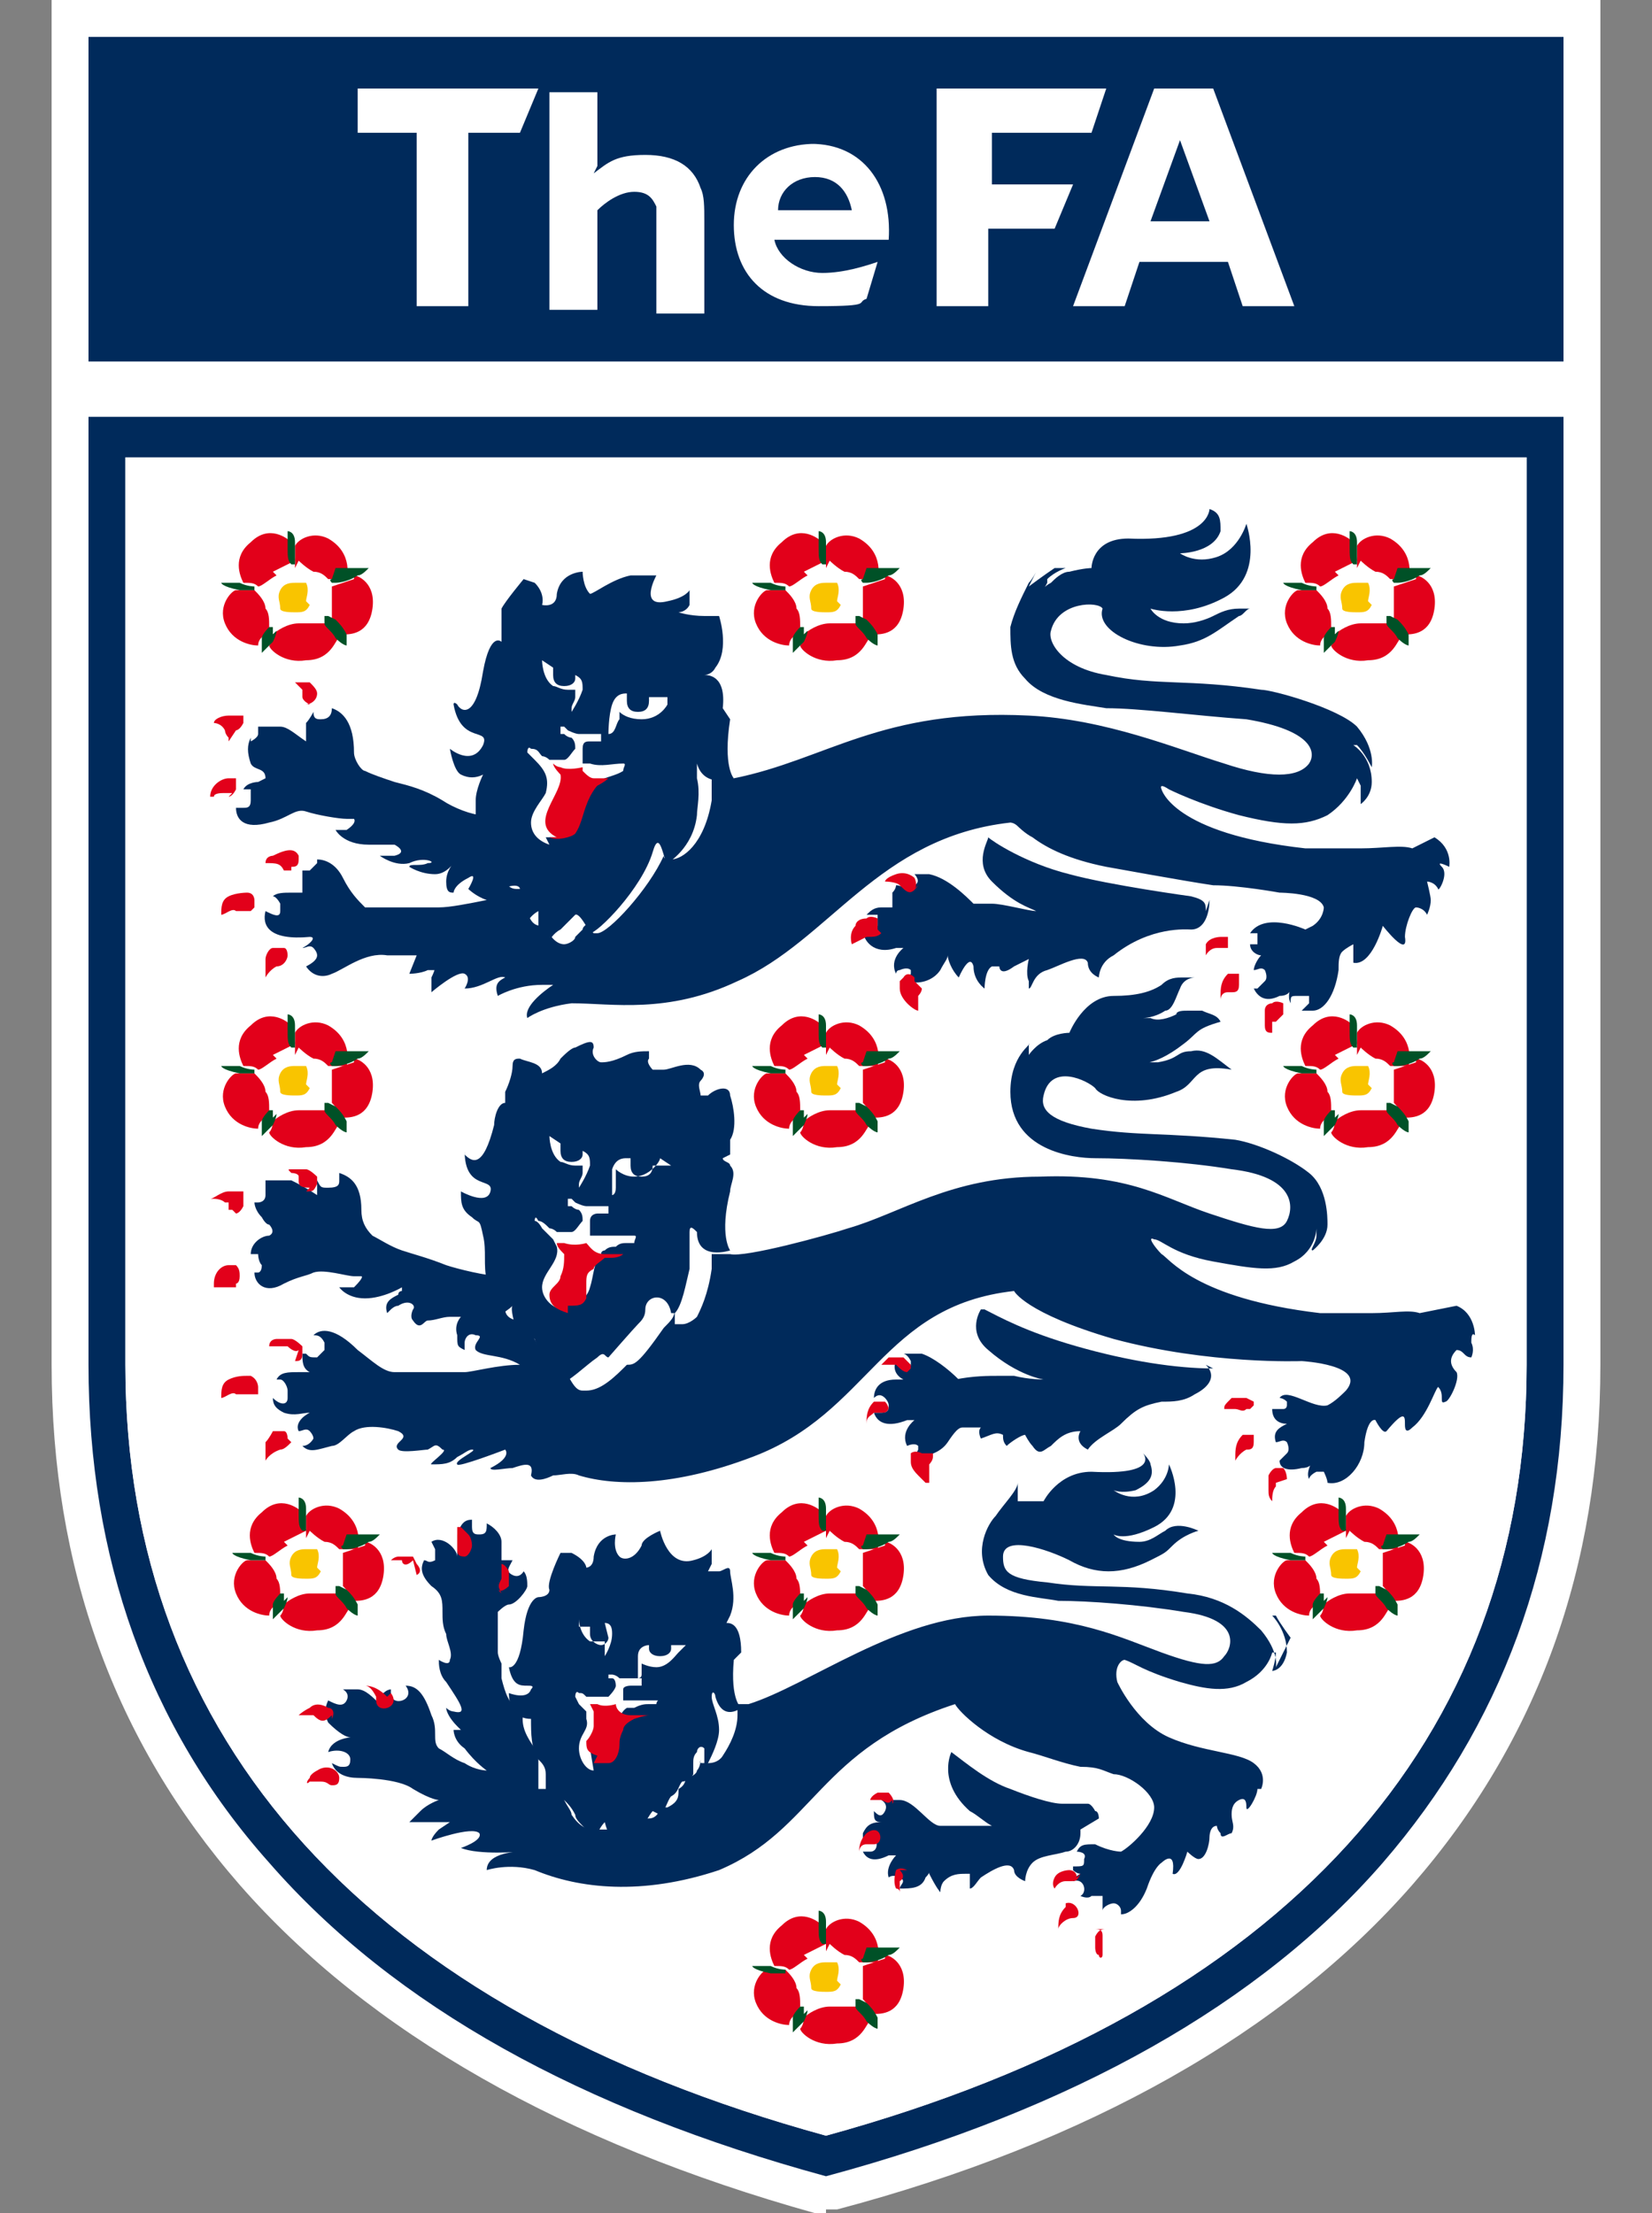 <?xml version="1.0" encoding="UTF-8"?> <svg xmlns="http://www.w3.org/2000/svg" id="Layer_1" data-name="Layer 1" version="1.1" viewBox="0 0 44.8 60"><rect x="0" y="0" width="44.8" height="60" fill="#808080" stroke="none"/><defs><style> .cls-1 { fill: #e2001a; } .cls-1, .cls-2, .cls-3, .cls-4, .cls-5 { stroke-width: 0px; } .cls-2 { fill: #002a5b; } .cls-3 { fill: #005127; } .cls-4 { fill: #f9c400; } .cls-5 { fill: #fff; } </style></defs><g id="layer1"><g id="g133"><g id="g135"><g id="g141"><path id="path143" class="cls-5" d="M22.4,60h-.3c-6.8-1.9-12.1-4.9-15.6-8.9-3.4-3.9-5.1-8.6-5.1-14.1V0h42v37c0,5.5-1.7,10.2-5.1,14.1-3.5,4-8.8,7-15.6,8.8h-.3Z"></path></g><path id="path145" class="cls-2" d="M2.4,1h40v8.8H2.4V1Z"></path><g id="g147"><path id="path149" class="cls-5" d="M41.8,37.1c0,10.4-6.7,17.8-19.3,21.3h0s0,0,0,0h0c-12.7-3.5-19.3-10.9-19.3-21.3V12h38.8v25.1Z"></path></g><g id="g151"><path id="path153" class="cls-2" d="M41.4,37c0,10.2-6.6,17.5-19,20.9h0s0,0,0,0h0c-12.4-3.4-19-10.7-19-20.9V12.4h38v24.6ZM2.4,11.3v25.7c0,5.2,1.6,9.8,4.9,13.5,3.4,3.9,8.5,6.7,15.1,8.5,6.7-1.8,11.8-4.7,15.1-8.5,3.2-3.7,4.9-8.2,4.9-13.5V11.3H2.4Z"></path></g><g id="g155"><path id="path157" class="cls-5" d="M3.4,37c0,10.2,6.6,17.5,19,20.9h0s0,0,0,0h0c12.4-3.4,19-10.7,19-20.9V12.4H3.4v24.6Z"></path></g><g id="g159"><path id="path161" class="cls-2" d="M19.8,31.3s0,0,0,0c0-.1,0-.3,0-.4.2-.3.1-.9,0-1.2,0-.3-.4-.2-.6,0,0,0-.2,0-.2,0,0-.1-.1-.3,0-.4,0,0,.2-.2,0-.3-.3-.3-.8,0-1,0-.1,0-.3,0-.3,0,0,0-.2-.2-.1-.3,0,0,0-.2,0-.2-.2,0-.4,0-.6.1-.4.2-.6.2-.7.2-.1,0-.3-.2-.2-.4,0-.2-.1-.2-.5,0-.1,0-.3.2-.4.3-.1.2-.3.3-.5.4,0-.3-.4-.3-.6-.4-.1,0-.2,0-.2.2,0,.2-.1.5-.2.7,0,0,0,.2,0,.3-.2,0-.3.4-.3.6-.3,1.2-.6,1-.8.8,0,0,0-.1,0-.1,0,1.1.8.7.7,1.1-.1.4-.8,0-.8,0,0,.3,0,.5.3.7.2.2.2,0,.3.5.1.4,0,.8.1,1.2,0,.2.1.3.1.5,0,.1,0,.3,0,.4,0,.2.4,0,.6-.2-.1.1.2,1,.3,1.1,0,0,.2-.3.3-.2,0,.1.5,1.1.7,1.2.2,0,.7-.5,1-.7.2-.2.2,0,.3,0,0,0,.7-.8.8-.9.1-.1.2-.2.2-.4,0-.4.6-.5.7.1,0,0,0,0,.1,0,.2-.2.3-.8.4-1.2,0-.5,0-.9,0-1,0-.2.1-.1.2,0,0,.8.9.5.9.5,0,0-.3-.4,0-1.6,0-.2.2-.5,0-.7,0-.1-.2-.1-.2-.2"></path></g><g id="g163"><path id="path165" class="cls-2" d="M20.1,44.8c0-.8-.3-.8-.4-.8,0,0,0,0,.1-.2.2-.5,0-1,0-1.2,0-.2-.2,0-.3,0-.3,0-.3,0-.3,0,0,0,0,0,.1-.2,0-.1,0-.3,0-.4,0,0-.1.2-.5.3-.7.2-.9-.8-.9-.8,0,0-.5.2-.5.4-.2.4-.5.4-.6.3-.2-.2-.1-.6-.1-.6,0,0-.5,0-.6.6,0,.3-.2.3-.2.3,0,0,0-.2-.4-.4,0,0-.3,0-.3,0,0,0-.4.8-.3,1,0,.2-.3.2-.3.2,0,0-.3,0-.4.9-.1,1.1-.4,1-.4,1,0,0,0,0,0,0,.1.5.3.5.5.5.1,0,.2,0,.1.1-.1.3-.6.1-.6.1,0,.4.2.7.6.7,0,.4,0,.8.2,1.1.1.1.2.2.2.4,0,.1,0,.2,0,.4,0,0,0,.3,0,.4,0,0,.1,0,.2-.1.2,0,.2,0,.3,0,.1.1.2.2.3.4,0,.1.1.2.2.3.2.2.3.3.4.3,0-.2.2-.4.2-.4,0,0,.1.4.2.4.3,0,.6-.1.8-.2,0,0,.2-.4.3-.5,0,0,0,0,.2.1.1,0,.2-.4.3-.5.2-.1.2-.3.3-.4,0,0,.2,0,.3-.2,0,0,0-.2,0-.3,0-.1,0-.2.1-.3,0-.1.1-.2.2-.1,0,0,0,.2,0,.4,0,.1,0,.1.1,0,.1-.2.3-.6.3-.9,0-.4-.2-.7-.2-.9,0-.2.1-.1.1,0,.2.7.7.3.7.3,0,0-.3-.2-.2-1.3"></path></g><g id="g167"><path id="path169" class="cls-2" d="M19.6,19.2c.1-.9-.4-.9-.5-.9,0,0,.2,0,.3-.2.4-.5.1-1.4.1-1.4,0,0-.3,0-.4,0-.4,0-.7-.1-.7-.1,0,0,.2,0,.3-.2,0-.1,0-.4,0-.4,0,0-.1.2-.6.3-.8.2-.3-.7-.3-.7,0,0-.1,0-.3,0-.1,0-.3,0-.4,0-.5.1-1,.5-1.1.5-.2-.2-.2-.6-.2-.6,0,0-.6,0-.7.6,0,.4-.4.3-.4.3,0,0,.1-.3-.2-.6,0,0-.3-.1-.3-.1,0,0-.5.6-.6.8,0,0,0,.2,0,.4,0,.2,0,.5,0,.5,0,0-.3-.3-.5.8-.2,1.3-.6,1.1-.7.9,0,0-.1-.1-.1,0,.2,1.1,1,.6.8,1.1-.3.6-.9.1-.9.1,0,0,.1.6.3.7.2.1.4.1.6,0,0,0-.2.4-.2.7,0,.3,0,.5,0,.6.2.6.5,1.2.5,1.5,0,.2,0,.4.2.3.5-.2.5,0,.5,0,0,0,0,.4,0,.8,0,0,0,.3.2.1.1-.2.3-.3.3-.3,0,0,0,.2,0,.4,0,.3.2.5.3.4,0,0,.1-.2.3-.3.2-.2.4-.4.4-.4,0,0,.1-.1.4.5.2,0,1.4-1.2,1.7-2.2.2-.7.3.3.4.3,0,0,.7-.4.8-1.3,0-.2.1-.6,0-1,0-.1,0-.5,0-.5,0,0,0,0,0,.1.2.7,1,.4,1,.4,0,0-.3-.3-.1-1.6"></path></g><g id="g171"><path id="path173" class="cls-5" d="M18.1,18.9h-.5c0,0,0,0,0,0,0,0,0,0,0,.1,0,.2-.1.3-.3.3s-.3-.1-.3-.3,0-.1,0-.2h0s0,0,0,0c-.1,0-.3,0-.4.3-.1.3-.1.8-.1.8.2,0,.2-.3.3-.4,0-.2,0-.2,0-.2.1.1.3.2.6.2.5,0,.7-.4.7-.4h0s0,0,0,0h0Z"></path></g><g id="g175"><path id="path177" class="cls-5" d="M18.2,31.6h-.5s0,0,0,0c0,.2-.1.3-.3.3s-.3-.1-.3-.3,0-.1,0-.2h0s0,0-.1,0c-.1,0-.3,0-.4.3,0,.1,0,.3,0,.4,0,.1,0,.3,0,.3h0c0,0,.1,0,.1-.2,0,0,0-.3,0-.4,0,0,0,0,0-.1,0,0,.2.2.5.2h0c.4,0,.7-.4.7-.5h0s0,0,0,0h0Z"></path></g><g id="g179"><path id="path181" class="cls-5" d="M18.6,44.6h-.4s0,0,0,.1c0,.1-.1.2-.3.2s-.3-.1-.3-.2,0,0,0-.1h0c0,0-.3,0-.3.3,0,.3,0,.5,0,.6h0s0,0,0,0h0c0,0,.1,0,.1-.1,0,0,0,0,0,0,0-.1,0-.2,0-.3h0c0,0,.2.1.4.1s0,0,0,0c.3,0,.5-.3.6-.4h0s0,0,0,0h0Z"></path></g><g id="g183"><path id="path185" class="cls-5" d="M14.9,22.9c-.3-.1-.5-.3-.5-.6,0-.3.3-.6.4-.8.1-.4,0-.6-.3-.9,0,0-.1-.1-.2-.2,0,0,0-.2.1-.1.2,0,.2.1.3.2,0,0,.1,0,.2.1,0,0,.1,0,.2,0,0,0,.2,0,.2,0,.1,0,.2-.2.3-.3,0-.1,0-.2-.1-.3,0,0-.1,0-.2-.1,0,0,0,0-.1,0,0,0,0-.2,0-.2,0,0,0,0,.1,0,0,0,0,0,.1.1,0,0,.2.1.3.1,0,0,.2,0,.3,0,0,0,.1,0,.2,0,0,0,.1,0,.1,0,0,0,0,.2,0,.2,0,0-.1,0-.1,0,0,0-.1,0-.2,0-.1,0-.2,0-.2.2,0,.1,0,.3,0,.4,0,0,.1,0,.2,0,.3.1.6,0,.9,0,.1,0,0,.1,0,.2-.3.2-.9.2-1,.6,0,.1-.2.7-.3.9,0,.1-.2.2-.3.3-.2,0-.4,0-.5,0"></path></g><g id="g187"><path id="path189" class="cls-1" d="M14.9,22.7c.2.1.6,0,.7-.1.2-.3.2-.6.4-1,0,0,.1-.2.2-.3,0,0,.2-.1.3-.2,0,0,.1,0,.2,0-.2,0-.4,0-.6,0-.1,0-.2-.1-.3-.2,0,0,0-.1,0-.1,0,0-.4.1-.6,0,0,0-.1,0-.2-.1,0,.1.2.3.2.3.1.5-.9,1.3-.1,1.7"></path></g><g id="g191"><path id="path193" class="cls-5" d="M15.3,35.5c-.3,0-.6-.3-.6-.6,0-.4.5-.7.4-1.1,0,0-.1-.2-.1-.2-.1-.1-.2-.2-.3-.3,0,0-.1-.2-.2-.2,0,0,0-.2.1,0,.1,0,.2.1.3.2,0,0,.1,0,.2.1,0,0,.1,0,.2,0,0,0,.2,0,.2,0,.1,0,.2-.2.3-.3,0-.1,0-.2-.1-.3,0,0-.1,0-.2-.1,0,0,0,0-.1,0,0,0,0-.2,0-.2,0,0,0,0,.1,0,0,0,0,0,.1.1,0,0,.2.1.3.1,0,0,.2,0,.3,0,0,0,.1,0,.2,0,0,0,.1,0,.1,0,0,0,0,.2,0,.2,0,0-.1,0-.1,0,0,0-.1,0-.2,0,0,0-.2,0-.2.2,0,.1,0,.3,0,.4,0,0,.1,0,.2,0,0,0,.1,0,.2,0,0,0,.2,0,.3,0,.2,0,.3,0,.5,0,.1,0,0,.1,0,.2,0,0-.1,0-.2,0-.1,0-.2,0-.3.1-.1,0-.2,0-.3.1,0,0-.1,0-.1.1-.2.2-.2.6-.3.9-.1.4-.5.5-.8.4"></path></g><g id="g195"><path id="path197" class="cls-1" d="M15.4,35.4c.3,0,.4,0,.5-.2,0-.1,0-.3,0-.4,0-.2,0-.3.2-.4,0-.1.2-.2.3-.3,0,0,.1,0,.2,0,0,0,.2,0,.3-.1-.2,0-.4,0-.5,0-.3,0-.4-.2-.5-.3,0,0-.3.1-.6,0,0,0-.1,0-.2,0,0,.1.1.2.2.3,0,.2,0,.4-.1.6,0,.2-.3.3-.3.5,0,.3.2.4.5.5"></path></g><g id="g199"><path id="path201" class="cls-5" d="M16.1,48c-.2,0-.4-.3-.4-.6,0-.4.3-.5.2-.8,0,0,0-.2,0-.2,0,0-.1-.1-.2-.2,0,0,0,0-.1-.2,0,0,0-.2.1-.1.1,0,.1,0,.2.1,0,0,0,0,.2,0,0,0,.1,0,.2,0,0,0,.1,0,.2,0,0,0,.2-.2.2-.3,0,0,0-.2-.1-.2,0,0,0,0-.1,0,0,0,0,0,0,0,0,0,0-.1,0-.1,0,0,0,0,0,0,0,0,0,0,.1,0,0,0,.1,0,.2.1,0,0,.2,0,.3,0,0,0,0,0,.2,0,0,0,0,0,.1,0,0,0,0,.1,0,.2,0,0,0,0-.1,0,0,0-.1,0-.2,0,0,0-.2,0-.2.1,0,0,0,.3,0,.3,0,0,.1,0,.2,0,0,0,.1,0,.2,0,0,0,.2,0,.2,0,.2,0,.1,0,.3,0,.1,0,0,0,0,.1,0,0,0,0-.2,0-.1,0-.2,0-.4.1,0,0-.1,0-.2,0-.3.2-.2.6-.3.9-.1.2-.4.3-.7.2"></path></g><g id="g203"><path id="path205" class="cls-1" d="M16.1,47.8c.1,0,.2,0,.4,0,.2,0,.3-.3.3-.5,0-.1,0-.2.1-.4,0-.1.1-.2.3-.3,0,0,.3-.1.4-.1,0,0-.4,0-.5,0-.3,0-.4-.2-.4-.3,0,0-.3.1-.5,0,0,0-.1,0-.2,0,0,0,.1.2.1.2,0,.2,0,.3,0,.4,0,.1-.1.3-.2.4,0,.2,0,.3.3.4"></path></g><g id="g207"><path id="path209" class="cls-2" d="M32.7,24.7c0-.2,0-.3-.4-.4,0,0-2.2-.3-3.3-.6-1.2-.3-2.1-.9-2.2-1,0,.1-.4.7.1,1.2.6.6,1,.7,1.2.8-.2,0-.9-.2-1.2-.2,0,0-.3,0-.5,0-.2-.2-.7-.7-1.2-.8-.2,0-.3,0-.4,0,0,0,.2.2,0,.3-.2.2-.3,0-.5,0,0,0,0,.1-.1.2,0,.1,0,.3,0,.4-.1,0-.2,0-.3,0,0,0,0,0,0,0-.2,0-.3.1-.4.2.1,0,.2,0,.3,0,0,0,0,.2,0,.3,0,0,0,0,0,0,0,0-.2.1-.4.1,0,0,0,0,0,0,0,.3.3.7.9.5.2,0,.2,0,.2,0,0,0-.4.3-.2.7,0,0,0,0,0,0,0,0,0-.1.1-.1,0,0,.2-.1.3,0,0,0,0,.1,0,.1,0,0-.1.2-.1.2,0,0,0,0,0,0,.3.1.7,0,.9-.3.1-.2.2-.3.2-.4,0,.1.1.4.3.6,0,0,.3-.7.4-.3,0,.4.3.6.3.6,0,0,0-.5.2-.6h.2c0,0,0,.3.4,0l.4-.2s-.1.4,0,.6v.2c.1,0,.1-.4.5-.5.3-.1,1-.5,1.1-.2,0,.3.3.4.3.4,0,0,0-.4.4-.6,1-.8,2-.7,2.1-.7.4,0,.5-.5.5-.8"></path></g><g id="g211"><path id="path213" class="cls-1" d="M23.8,25.2s0,0,0,0c0,0,0-.2,0-.3,0,0-.2-.1-.3,0,0,0,0,0,0,0-.2,0-.3.1-.3.2-.2.2-.1.5-.1.5,0,0,0,0,0,0,0,0,.2-.1.4-.2,0,0,0,0,0,0,.2,0,.3,0,.4-.1"></path></g><g id="g215"><path id="path217" class="cls-1" d="M24.8,24.1c.1-.1,0-.3,0-.3,0,0,0,0,0,0,0,0-.2-.2-.5-.1-.3.1-.3.2-.3.2,0,0,.3,0,.4.1,0,0,0,0,0,0,.2.2.3.3.5,0"></path></g><g id="g219"><path id="path221" class="cls-1" d="M24.8,26.6s0,0,0-.1c-.2-.2-.3,0-.3,0,0,0,0,0-.1.1,0,0,0,.1,0,.2,0,.3.4.6.5.6,0,0,0,0,0,0,0-.1,0-.2,0-.3s0,0,0-.1c0,0,0,0,0,0,0,0,.1-.1.1-.2"></path></g><g id="g223"><path id="path225" class="cls-2" d="M32.9,37.1c-1,0-2.3-.2-3.7-.6-1.4-.4-2.1-.8-2.5-1,0,0-.1,0-.1,0,0,0-.4.6.2,1.1.8.7,1.5.8,1.5.8,0,0-.4,0-.8-.1,0,0-.1,0-.2,0,0,0,0,0-.2,0-.3,0-.7,0-1.2.1,0,0,0,0,.1,0-.3-.3-.7-.6-1-.7-.2,0-.4,0-.5,0,0,0,0,0,0,0,0,0,.1,0,.2.2h0s0,.1,0,.1c0,0,0,.1-.1.1,0,0-.2,0-.3-.2,0,0,0,0,0,0,0,0,0,0,0,0-.1.2,0,.4.2.5,0,0-.1,0-.2,0,0,0,0,0,0,0-.5,0-.6.3-.6.5,0,0,0,0,0,0,0,0,0,0,0,0,.1-.1.2-.1.3,0,0,0,.1.1.1.2h0c0,.1,0,.2-.2.2,0,0-.2,0-.2,0,.1.3.4.4.9.2.2,0,.2,0,.2,0,0,0-.4.3-.2.7,0,0,0,0,0,0,0,0,0,0,0,0,0,0,.2-.1.3,0,0,0,0,0,0,.1,0,0-.1.2-.1.2.3,0,.7-.1.9-.4.2-.3.3-.4.4-.4,0,0,0,0,.2,0,0,0,.2,0,.3,0-.1.1,0,.3,0,.3.3-.1.4-.2.6-.1,0,.1,0,.2.1.3.1-.1.4-.3.5-.3,0,0,.1.2.2.3.2.3.3.1.5,0,.2-.2.4-.4.8-.4,0,0-.2.3.2.5.2-.3.7-.5.9-.7.4-.4.6-.5,1.1-.6.3,0,.6,0,.9-.2.4-.2.6-.5.3-.8"></path></g><g id="g227"><path id="path229" class="cls-1" d="M24.6,37.2s0,0,.1-.1h0c0,0,0-.1,0-.1,0,0-.2-.2-.2-.2,0,0,0,0,0,0,0,0-.3,0-.4,0l-.2.2c.1,0,.3,0,.4,0,0,0,0,0,0,0,.1.1.2.2.3.2"></path></g><g id="g231"><path id="path233" class="cls-1" d="M24.1,38.3h0c0-.1,0-.2-.1-.3,0,0-.2,0-.3,0,0,0,0,0,0,0-.2.2-.2.4-.2.6h0c0-.2.1-.2.2-.3,0,0,.1,0,.2,0,.1,0,.2,0,.2-.2"></path></g><g id="g235"><path id="path237" class="cls-1" d="M25,39.4c-.2-.1-.3,0-.3,0,0,0,0,0,0,0,0,0,0,.1,0,.2,0,.1,0,.2.2.4,0,0,.2.2.2.2h.1c0,0,0,0,0,0,0,0,0-.2,0-.3,0,0,0-.1,0-.2,0,0,0,0,0,0,0,0,.1-.1.1-.2,0,0,0,0,0-.1"></path></g><g id="g239"><path id="path241" class="cls-1" d="M6.4,19.8c0,0,.1,0,.2-.2,0,0,0-.1,0-.2s0,0,0,0c0,0,0,0,0,0,0,0-.2,0-.4,0-.2,0-.4.1-.4.2,0,0,0,0,0,0,0,0,.2,0,.3.2,0,0,0,.1.1.2,0,.1,0,.1,0,.1,0,0,0,0,0,0"></path></g><g id="g243"><path id="path245" class="cls-2" d="M29.8,49.3c0,0,0-.2-.1-.2,0,0-.1-.2-.2-.2,0,0-.3,0-.3,0,0,0-.2,0-.4,0-.3,0-.9-.2-1.4-.4-.6-.2-1.2-.7-1.6-1,0,0-.4.8.5,1.6.2.1.4.3.6.4,0,0,0,0,.1,0-.1,0-.2,0-.4,0,0,0,0,0-.1,0-.1,0-.3,0-.4,0-.2,0-.3,0-.6,0-.3,0-.7-.7-1.1-.7-.3,0-.4,0-.5,0,0,0,0,0,0,0,0,0,.2.1.1.3-.1.2-.2.1-.3,0,0,.2,0,.3.2.3-.3,0-.4.1-.5.3,0,0,0,.1,0,.2,0,0,0,0,0,0,.4-.3.5.3.2.3,0,0-.1,0-.2,0,.1.2.3.3.7.1.1,0,.2,0,.2,0,0,0-.3.3-.2.6,0,0,0,0,0,0,0,0,0,0,0,0,0,0,.1-.1.3,0,.2.1,0,.2,0,.3,0,0,0,0,0,0,.3,0,.6,0,.7-.3.2-.2.1-.3.1-.3,0,0,0,.1,0,.2.2.4.3.5.3.5,0,0,0-.2.1-.3.2-.2.4-.2.6-.2,0,0,0,0,.1,0,0,.1,0,.3,0,.4.1,0,.2-.2.3-.3.3-.2.8-.5.9-.2,0,.2.3.3.3.3,0,0,0-.3.2-.5.2-.2.6-.2.9-.3.2,0,.4-.2.4-.5,0,0,0,0,0-.1"></path></g><g id="g247"><path id="path249" class="cls-1" d="M24.2,48.9c.1-.1-.1-.3-.1-.3,0,0,0,0,0,0,0,0-.2,0-.3,0-.2.1-.2.2-.2.2,0,0,.2,0,.3,0,0,0,0,0,0,0,.2.1.2.1.3,0"></path></g><g id="g251"><path id="path253" class="cls-1" d="M23.5,49.7s0,0,0,0c-.2.2-.2.4-.2.5,0,.1,0,.1,0,0,0,0,0-.2.2-.2,0,0,0,0,.2,0,.3,0,.2-.6-.2-.3"></path></g><g id="g255"><path id="path257" class="cls-1" d="M24.6,50.7c-.2-.1-.3,0-.3,0,0,0,0,0,0,0,0,0-.1.3,0,.5,0,0,.1,0,.1.1.1,0,.1,0,0,0,0,0,0-.2,0-.3,0,0,0,0,0,0,0,0,.2-.1,0-.3"></path></g><g id="g259"><path id="path261" class="cls-5" d="M16.5,44.4h0s0,0,0,0c0,.1-.1.2-.2.2s-.3-.1-.3-.3,0-.1,0-.2h-.3c0-.1,0-.2,0-.2h0s0,0,0,0c0,0,0,.4.3.6.1,0,.2,0,.3,0s0,0,.1,0c0,0,0,0,0,.2h0c0,.1,0,.2,0,.2,0,0,0,0,0,0h0c0,0,.2-.3.2-.6,0-.1,0-.3-.2-.3"></path></g><g id="g263"><path id="path265" class="cls-5" d="M15.8,31.3h0s0,0,0,0c0,.1-.1.2-.3.2-.2,0-.3-.1-.3-.3,0,0,0-.1,0-.2l-.3-.2h0s0,0,0,0h0c0,0,0,.5.3.7.1,0,.2.1.4.1,0,0,.1,0,.2,0,0,0,0,.2,0,.2,0,.1-.1.2-.1.3,0,0,0,.1,0,.1h0c0,0,.2-.3.3-.6,0-.2,0-.3-.2-.4"></path></g><g id="g267"><path id="path269" class="cls-5" d="M15.6,18.4h0s0,0,0,0c0,.1-.1.2-.3.2-.2,0-.3-.1-.3-.3,0,0,0-.1,0-.2l-.3-.2h0s0,0,0,0h0c0,0,0,.5.3.7.1,0,.2.1.4.1,0,0,.1,0,.2,0,0,0,0,.2,0,.2,0,.1-.1.2-.1.3,0,0,0,.1,0,.1h0c0,0,.2-.3.3-.6,0-.2,0-.3-.2-.4"></path></g><g id="g271"><path id="path273" class="cls-2" d="M38.5,35.6c-.3-.1-.7,0-1.3,0-.4,0-.9,0-1.4,0-3.4-.4-4.1-1.5-4.3-1.6-.2-.2-.4-.5-.2-.4.2,0,.5.4,1.6.6,1.1.2,1.7.3,2.2,0,.6-.3.6-.9.6-.9,0,0,0,0,0,.2,0,.2-.2.4-.1.4,0,0,.4-.3.4-.7,0-.2,0-1-.5-1.4-.5-.4-1.4-.8-2-.9-1.9-.2-2.6-.1-3.9-.3-1.1-.2-1.4-.5-1.3-.9.2-.9,1.2-.4,1.4-.2.1.2,1,.6,2.2.1.6-.2.4-.8,1.5-.6-.4-.3-.7-.6-1.1-.5-.4,0-.3.2-.9.3-.4,0-.6,0-.6,0,0,0,.4.2,1.3-.5.4-.3.3-.4,1-.6-.1-.2-.3-.2-.5-.3,0,0-.3,0-.4,0-.1,0-.3,0-.3.1-.2.1-.5.2-.7.1,0,0-.2,0-.2,0,0,0,.3,0,.6-.2.2,0,.3-.4.4-.6.1-.3.4-.3.4-.3,0,0-.1,0-.3,0s-.4,0-.6.2c-.3.2-.7.3-1.3.3-.8,0-1.2,1-1.2,1,0,0-.4,0-.6.2-.3.1-.5.4-.5.4v-.3c.1,0-.5.3-.5,1.3,0,1.6,1.7,1.8,2.3,1.8.9,0,2.5.1,3.7.3,1.7.2,1.7,1,1.5,1.4-.2.4-.9.2-2.1-.2-1.2-.4-2.2-1.1-4.6-1-2.4,0-3.8,1-5.2,1.4-.6.2-2.8.8-3.2.7-.2,0-.3,0-.5,0,0,0,0,.3,0,.4-.1.7-.3,1.1-.4,1.3,0,0-.2.2-.4.2,0,0-.2,0-.2,0,0,0,0-.2,0-.2,0-.1,0-.2,0-.2,0,0,0,0,0,0,0,.2-.1.3-.3.5h0c-.7,1-.8,1-1,1s0,0,0,0h0s0,0,0,0c0,0,0,0,0,0,0,0,0,0-.1.1-.4.4-.7.6-1,.6s0,0-.1,0c-.2,0-.3-.2-.7-1,0,0,0,0,0,0,0,0-.1,0-.2,0,0,0-.2-.1-.2-.1-.1,0-.3-.5-.4-.8,0,0-.2,0-.2,0-.2,0-.4-.1-.4-.3,0-.1,0-.2,0-.3,0,0,0,0,0,0,0-.1,0-.3-.1-.4,0,0,0-.1,0-.2-.4,0-1.2-.2-1.5-.3-.5-.2-.9-.3-1.2-.4-.3-.1-.6-.3-.8-.4-.2-.2-.3-.4-.3-.7,0-.7-.3-.9-.6-1,0,0,0,.2,0,.2,0,.1,0,.2-.3.2-.2,0-.2,0-.3-.2,0,0,0,.2,0,.3,0,0,0,.1,0,.1-.3-.2-.5-.3-.7-.4-.3,0-.5,0-.7,0,0,0,0,0,0,.2s0,.1,0,.2c0,.2-.2.2-.2.2,0,0-.1,0-.1,0h0s0,.2.2.4c0,0,.1.2.2.2,0,0,.2.2,0,.3-.2,0-.5.2-.5.5.1,0,.2,0,.2,0,0,0,0,0,0,0,0,0,0,0,0,0,0,0,0,0,0,0,0,0,0,.2.1.3,0,.2-.1.2-.1.2,0,0,0,0,0,0,0,0,0,0-.1,0,0,.3.3.6.8.3.4-.2.6-.2.8-.3.3-.1.9.1,1.1.1h.2s.1,0-.2.3c-.1,0-.3,0-.3,0,0,0-.1,0-.1,0,0,0,.2.3.7.3s1-.3,1-.3c0,0,0,.1,0,.1,0,0-.1,0-.1.1-.2.1-.4.2-.3.5,0,0,0,.1,0,0,0,0,.1-.1.1-.1,0,0,.1-.1.2-.1.3-.2.5,0,.4.1,0,0-.1.2,0,.3.2.3.3,0,.4,0,.2,0,.4-.1.6-.1.3,0,.3,0,.3,0,0,0-.2.2-.1.5,0,.3,0,.3.2.4,0,0,0-.1,0-.2,0-.1.1-.3.3-.2.3,0-.1.2,0,.4.2.2.7.1,1.2.4-.6,0-1.3.2-1.5.2-.2,0-.3,0-.4,0-.4,0-.9,0-1.5,0-.3,0-.6-.3-1-.6-.6-.6-1-.6-1.2-.4.1,0,.2,0,.3.2,0,0,0,.1,0,.2s0,0,0,0c0,0-.1.1-.2.2-.2,0-.2,0-.3-.1,0,0,0,0-.1,0,0,.2,0,.4.2.5,0,0-.2,0-.3,0-.3,0-.5,0-.6.2,0,0,0,0,.1,0,.1,0,.2.2.2.3s0,0,0,.2c0,.2-.2.2-.4,0h0c0,.2.1.3.3.4.3.1.5,0,.7,0-.2.1-.4.3-.3.5,0,0,0,0,0,0,.1,0,.2-.1.3,0,0,0,.1.1.1.2,0,0,0,0,0,0,0,0-.1.2-.3.2.2.2.4.1.8,0,.2,0,.4-.3.6-.4.3-.2.9-.1,1.2,0,.4.2-.2.3,0,.5.1.1.7,0,.8,0,.2-.1.2-.2.4,0,.2,0-.4.4-.3.4.3,0,.5,0,.7-.2.2-.1.3-.2.4-.2.2,0-.5.3-.4.4,0,.1,1.3-.4,1.3-.4,0,0,.2.2-.4.5,0,.1.4,0,.6,0,.3-.1.6-.2.5.2.1.2.4.1.6,0,.2,0,.5-.1.7,0,1,.3,2.6.3,4.7-.5,3.2-1.2,3.5-4.1,7.1-4.5,0,0,.3.6,2.7,1.3,2.6.7,5.1.6,5.1.6,0,0,1.8.1,1.2.8h0c-.1.1-.3.3-.5.4-.4.1-1.1-.5-1.3-.2,0,0,0,0,0,0,0,0,0,0,0,0,0,0,.1,0,.2.1,0,0,0,0,0,.1,0,0,0,.1-.1.1,0,0-.2,0-.3,0,0,.3.2.4.4.4-.2.1-.4.2-.3.5.1,0,.2-.1.3,0,0,0,.1.2,0,.3,0,0-.1.1-.2.2,0,0,0,0,0,0,0,.2.2.3.6.2.2,0,.3-.1.3-.2,0,0-.2.3-.1.5,0,0,0-.1.2-.2,0,0,.1,0,.2,0,0,0,.1.2.1.3s0,0,0,0c0,0,0,0,0,0,0,0,0,0,0,0,.5.1,1-.5,1-1.1.1-.7.3-.6.3-.6,0,0,.2.4.3.3.5-.6.5-.4.5-.2,0,.1,0,.3.2.1.4-.3.6-1,.7-1.1.2.2,0,.5.2.4.1,0,.4-.6.3-.8-.2-.2-.2-.4,0-.6.2,0,.2.2.4.2,0,0,.1-.2,0-.4,0-.1,0-.3.1-.2,0,0,0-.6-.5-.8"></path></g><g id="g275"><path id="path277" class="cls-1" d="M6.4,34.8s.1,0,.1-.2c0-.1,0-.2-.1-.3,0,0,0,0,0,0,0,0,0,0,0,0,0,0,0,0,0,0,0,0-.1,0-.2,0-.2,0-.4.2-.4.5h0c0,0,0,.1,0,.1,0,0,.1,0,.1,0,0,0,.2,0,.4,0,0,0,.1,0,.1,0,0,0,0,0,0,0"></path></g><g id="g279"><path id="path281" class="cls-1" d="M6.4,32.9c0,0,.1,0,.2-.2,0,0,0-.2,0-.2,0,0,0-.1,0-.2,0,0,0,0,0,0-.1,0-.2,0-.4,0-.2,0-.4.2-.5.2,0,0,0,0,.1,0,0,0,.2,0,.3.1h.1c0,.1,0,.2,0,.2,0,0,0,0,.1,0"></path></g><g id="g283"><path id="path285" class="cls-1" d="M8.3,32.3c.2,0,.2,0,.3-.2,0,0,0-.2,0-.2,0,0-.2-.2-.3-.2-.1,0-.3,0-.4,0-.1,0-.1,0,0,.1,0,0,.2,0,.2.1,0,0,0,0,0,.1,0,.1,0,.2.3.2"></path></g><g id="g287"><path id="path289" class="cls-1" d="M7.8,39s0,0,0,0c0,0,0-.2-.1-.2-.1,0-.2,0-.3,0,0,0,0,0,0,0,0,0-.1.2-.2.3,0,.3,0,.5,0,.5h0s0,0,0,0c0,0,.1-.2.4-.3,0,0,0,0,0,0,.1,0,.2-.1.3-.2"></path></g><g id="g291"><path id="path293" class="cls-1" d="M7,37.8c0,0,0-.1,0-.2,0,0,0-.2-.2-.3,0,0,0,0-.1,0-.1,0-.3,0-.5.1-.2.1-.2.3-.2.5,0,0,0,0,0,0,0,0,0,0,0,0,.1,0,.3-.2.4-.1h.1s0,0,0,0c.2,0,.3,0,.4,0"></path></g><g id="g295"><path id="path297" class="cls-1" d="M8,36.9c.1,0,.2,0,.2-.2,0,0,0,0,0,0,0,0,0-.1,0-.2,0,0-.2-.2-.3-.2-.1,0-.3,0-.4,0,0,0-.2,0-.2.2,0,0,0,0,0,0h0c.2,0,.3,0,.4,0,0,0,0,0,.1,0,0,0,.2.2.3.1"></path></g><g id="g299"><path id="path301" class="cls-1" d="M34.9,40.1s0,0,0,0c0,0,0-.2-.1-.3,0,0-.1,0-.2,0,0,0-.1,0-.2.2,0,0,0,0,0,.2s0,.1,0,.2c0,.1,0,.2.1.3,0,0,0,0,0,0,0-.1,0-.3.1-.4,0,0,0,0,0-.1,0,0,0,0,0,0,0,0,0,0,0,0"></path></g><g id="g303"><path id="path305" class="cls-1" d="M33.9,38.2c0,0,0,0,.1-.1,0,0,0,0,0-.1,0,0-.2-.1-.2-.1,0,0,0,0,0,0,0,0-.2,0-.4,0-.2.2-.2.2-.2.3h0s0,0,0,0c0,0,.2,0,.3,0,0,0,0,0,0,0,.1,0,.2.1.3,0"></path></g><g id="g307"><path id="path309" class="cls-1" d="M34,39.2c0,0,0-.2,0-.3,0,0-.2,0-.3,0,0,0,0,0,0,0-.2.2-.2.4-.2.6h0c0,0,0,.1,0,.1,0,0,0,0,0,0,0,0,.1-.2.3-.3,0,0,0,0,0,0,.1,0,.2,0,.2-.2"></path></g><g id="g311"><path id="path313" class="cls-2" d="M38.3,23c-.3-.1-.8,0-1.4,0-.5,0-1,0-1.5,0-3.6-.4-3.9-1.6-3.9-1.6,0,0-.1-.2.2,0,0,0,.8.4,1.9.7,1.2.3,1.8.3,2.4,0,.6-.4.8-1,.8-1,0,0,0,0,.1.2,0,.2,0,.5,0,.5,0,0,.3-.2.3-.6,0-.7-.5-1-.5-1,0,0,0,0,.1,0,.2.2.4.6.4.6,0,0,.1-.5-.4-1.1-.5-.5-2.3-1-2.6-1-2-.3-2.8-.1-4.2-.4-1.2-.2-1.6-.9-1.5-1.2.2-.8,1.3-.8,1.4-.6-.2.6,1,1.2,2.1,1,.7-.1,1-.4,1.6-.8.1,0,.2-.2.3-.2,0,0,.2,0,.2,0s-.4,0-.5,0c-.3,0-.5.1-.7.2-.2.1-.5.2-.8.2-.7,0-.9-.4-.9-.4,0,0,.9.3,2-.3,1.1-.6.6-2,.6-2,0,0-.2.7-.8.9-.6.2-1-.1-1-.1,0,0,.9,0,1.1-.6,0-.3,0-.5-.3-.6,0,0,0,.9-2.2.8-1,0-1,.8-1,.8,0,0-.2,0-.6.1-.2,0-.4.2-.5.3-.2.1-.2.2-.1,0,0,0,0,0,0-.1.2-.2.5-.3.5-.3h-.3c-.3.2-.7.5-.7.5l.2-.4s0,0,0,0c0,0-.1.2-.2.3-.2.4-.4.8-.5,1.2,0,.5,0,1,.4,1.4.5.6,1.6.7,2.2.8.9,0,2.4.2,3.8.3,1.8.3,1.9.9,1.7,1.2-.3.4-1.1.4-2.3,0-1.3-.4-3.2-1.2-5.3-1.3-4-.2-5.5,1.2-8,1.7-.3,0-.4,0-.6,0,0,.2,0,.6,0,.6-.2,1.2-.8,1.6-1.1,1.6h0c-.1,0-.2,0-.2-.1-.4.9-1.5,2.1-1.8,2.1,0,0,0,0-.1,0,0,0,0,0-.1-.1,0,0,0-.1,0-.2,0,0,0,0,0,0,0,0-.2.1-.2.2,0,0-.2.2-.2.2,0,.1-.2.2-.3.2-.2,0-.4-.2-.5-.5,0,0,0,0-.1,0-.1,0-.3,0-.4-.4,0-.2,0-.5,0-.6,0,0,0,0,0,0,0,0-.2,0-.3,0-.3,0-.4-.4-.4-.5,0,0,0,0,0,0,0-.1-.1-.4-.2-.7,0-.2-.2-.4-.3-.7,0,0,0,0,0,0,0,0,0,0,0,0,0,0,0,0,0-.1-.3,0-.8-.2-1.1-.4-.5-.3-.9-.4-1.3-.5-.3-.1-.6-.2-.8-.3-.1,0-.3-.3-.3-.5,0-.8-.3-1.1-.6-1.2,0,0,0,0,0,0,0,.2-.1.3-.3.3-.1,0-.2,0-.2-.2,0,0-.1.2-.2.3,0,0,0,.2,0,.2v.3c-.3-.2-.5-.4-.7-.4-.2,0-.4,0-.6,0,0,0,0,0,0,0s0,.1,0,.2c0,.1-.2.2-.2.2,0,0,0,0,0,0,0,0,0,0,0-.1-.1.2-.1.4,0,.7.1.2.4.1.4.4,0,0-.2.1-.2.1,0,0-.3,0-.4.2,0,0,.2,0,.2,0h0s0,0,0,0c0,0,0,0,0,0,0,0,0,.2,0,.3,0,.2-.1.2-.2.2,0,0,0,0,0,0,0,0,0,0-.2,0,0,.3.2.6.9.4.5-.1.7-.4,1-.3.3.1.9.2,1.1.2h.2s.1.1-.2.3c-.2,0-.3,0-.3,0,0,0,0,0,0,0,0,0,.2.4.9.4s.7,0,.7,0c0,0,.4.2,0,.3,0,0-.2,0-.3,0,0,0-.1,0-.1,0,0,0,.4.3.8.2.4-.2.8,0,.5,0-.2.1-.5,0-.5.1,0,0,.3.2.7.2.3,0,.5-.3.5-.3,0,0-.2.2-.2.5,0,.3.1.3.2.3,0,0,0-.2.4-.4.3-.2,0,.3,0,.3,0,0,.2.2.5.3-.5.1-1,.2-1.3.2,0,0-.1,0-.2,0-.8,0-1.3,0-1.8,0,0,0,0,0,0,0,0,0,0,0,0,0-.2-.2-.4-.4-.6-.8-.2-.4-.5-.5-.7-.5,0,0,0,0,0,.1s0,0,0,0c0,0-.1.1-.2.2-.1,0-.2,0-.2,0,0,0,0,0,0,0,0,.1,0,.3,0,.5,0,0,0,0,0,.1,0,0,0,0,0,0,0,0,0,0,0,0-.1,0-.2,0-.3,0-.2,0-.4,0-.5.1,0,0,0,0,0,0,.1,0,.2.2.2.2s0,0,0,.2c0,.2-.2.1-.4,0h0c-.1.4.1.8,1.2.7.2,0,0,.2-.2.3,0,0,0,0,0,0,0,0,0,0,0,0,.1,0,.2-.1.3,0,0,0,.1.1.1.2,0,0,0,0,0,0,0,.1-.1.2-.3.3,0,0,0,0,0,0,.2.3.5.3.7.2.3-.1.9-.6,1.5-.5.6,0,.8,0,.8,0l-.2.5s.3,0,.5-.1h.2c0-.1,0,0-.1.2,0,.3,0,.4,0,.4,0,0,.7-.6.9-.5.2.1,0,.4,0,.4.5,0,.9-.4,1.1-.3-.2.1-.3.2-.2.5,0,0,.5-.3,1.2-.3.2,0,.3,0,.3,0-.3.2-.8.6-.7.9,0,0,.4-.3,1.2-.4,1.1,0,2.6.3,4.5-.6,2.5-1.1,3.8-3.9,7.4-4.3,0,0,0,0,0,0,0,0,.1,0,.2.1,0,0,.2.2.4.3.4.3,1,.6,2,.8,0,0,2.2.4,2.9.5.7,0,1.8.2,1.8.2,0,0,1.1,0,1.2.4,0,0,0,.3-.3.5,0,0-.2.1-.2.1,0,0-1.1-.5-1.5.1,0,0,.1,0,.2,0,0,0,0,0,0,.1,0,0,0,.1,0,.2,0,0-.1,0-.2,0,0,.2.2.3.3.3,0,0,0,0,0,0-.1.1-.2.3-.2.4,0,0,0,0,0,0,.1,0,.2-.1.3,0,0,0,.1.2,0,.3,0,0-.1.1-.2.2,0,0-.1,0-.1,0,.1.2.3.4.7.2.2,0,.3-.1.3-.2,0,0-.1.2,0,.4,0,0,0,0,0,0,0,0,0,0,0,0,0-.2,0-.2.2-.2.1,0,.2,0,.3,0,0,0,0,.1,0,.2l-.2.2c0,0,.2,0,.3,0,.3,0,.6-.4.7-1.1,0-.2,0-.4.1-.5.1-.1.3-.2.3-.2,0,0,0,.3,0,.5.5.1.8-1,.8-1,0,0,.7.9.6.3,0-.3.2-.8.3-.8,0,0,.2,0,.3.2,0,0,0,0,0,0,0,0,.1-.2.1-.4,0-.1-.1-.5-.1-.5,0,0,.2,0,.3.2,0,.1.3-.4.1-.6-.2-.2.2,0,.2,0,0,0,.1-.5-.4-.8"></path></g><g id="g315"><path id="path317" class="cls-1" d="M8.3,19.1c.1,0,.3-.1.3-.3,0,0,0,0,0,0,0-.1-.1-.2-.2-.3-.1,0-.3,0-.4,0,0,0,0,0,0,0,0,0,0,0,0,0,0,0,.1.1.2.2v.2s0,0,0,0c0,0,0,.1.2.2"></path></g><g id="g319"><path id="path321" class="cls-1" d="M6.2,21.6s.1,0,.2-.2c0-.1,0-.2,0-.3,0,0,0,0,0,0,0,0,0,0,0,0h0s0,0-.2,0c-.2,0-.5.2-.5.5,0,0,0,0,0,0,0,0,0,0,0,0h.1c0-.1.2-.1.3-.1,0,0,.1,0,.2,0,0,0,0,0,0,0"></path></g><g id="g323"><path id="path325" class="cls-1" d="M7.8,25.9s0,0,0,0c0,0,0-.2-.1-.2-.1,0-.2,0-.3,0,0,0,0,0,0,0-.1,0-.2.2-.2.3,0,.3,0,.5,0,.5h0s0,0,0,0c0,0,.1-.2.3-.3,0,0,0,0,0,0,.2,0,.3-.2.3-.3"></path></g><g id="g327"><path id="path329" class="cls-1" d="M6.9,24.6c0,0,0-.1,0-.2,0,0,0-.2-.2-.2,0,0,0,0,0,0,0,0-.3,0-.5.1-.2.1-.2.3-.2.5h0s0,0,0,0c0,0,0,0,0,0,.1,0,.3-.2.4-.1h0s0,0,0,0c.2,0,.3,0,.4,0"></path></g><g id="g331"><path id="path333" class="cls-1" d="M7.9,23.5c.1,0,.2,0,.2-.2,0,0,0,0,0,0,0,0,0,0,0-.1,0,0,0,0,0,0h0c-.1-.2-.3-.2-.7,0,0,0-.2,0-.2.2,0,0,0,0,0,0,.3,0,.4,0,.5.2,0,0,0,0,0,0,0,0,.1,0,.2,0"></path></g><g id="g335"><path id="path337" class="cls-1" d="M34.8,27.2c0,0-.2-.1-.3,0,0,0-.2,0-.2.2s0,0,0,0c0,0,0,.1,0,.2v.2c0,.2.1.2.2.2s0,0,0,0v-.3c0,0,.1,0,.1,0l.2-.2s0-.1,0-.2"></path></g><g id="g339"><path id="path341" class="cls-1" d="M33.6,26.7c0,0,0-.2,0-.3,0,0-.2,0-.3,0,0,0,0,0,0,0-.2.2-.2.4-.2.6h0c0,0,0,.1,0,.1,0,0,0,0,0,0,0,0,0-.2.2-.2,0,0,0,0,.1,0,.1,0,.2,0,.2-.2"></path></g><g id="g343"><path id="path345" class="cls-1" d="M33.3,25.7s0,0,0-.2c0,0,0,0,0-.1,0,0-.1,0-.2,0,0,0,0,0,0,0,0,0-.3,0-.4.2,0,.2,0,.3,0,.3h0s0,0,0,0h0s.1-.2.3-.2c0,0,0,0,0,0,.1,0,.2,0,.2,0"></path></g><g id="g347"><path id="path349" class="cls-2" d="M34.6,45.2s.1-.4-.4-1c-.4-.4-1-.9-2-1-1.8-.3-2.5-.1-3.8-.3-1.1-.1-1.2-.3-1.2-.7,0-.6,1.2-.2,1.8.1.7.4,1.4.4,2.2,0,.4-.2.4-.2.6-.4.3-.3.7-.4.7-.4,0,0-.6-.3-.9,0-.2.1-.4.3-.7.3-.6,0-.7-.2-.7-.2,0,0,.3.2,1.1-.2,1-.5.4-1.7.4-1.7,0,0,0,.4-.4.7-.6.4-1.1,0-1.1,0,0,0,.2.1.6,0,.4-.2.5-.4.4-.7,0-.1-.2-.3-.2-.3,0,0,.5.6-1.4.5-.9,0-1.3.8-1.3.8,0,0-.4,0-.7,0,0,0,0,0,0,0,0-.1,0-.3,0-.5,0,.2-.4.6-.6.9-.2.2-.6.9-.2,1.6.5.6,1.4.6,1.9.7.8,0,2.2.1,3.4.3,1.6.2,1.3,1,1.1,1.2-.2.3-.6.3-1.7-.1-1.1-.4-2.3-1-4.7-1s-4.9,1.9-6.5,2.4c0,0-.2,0-.3,0,0,0,0,.2,0,.3,0,.4-.2.8-.4,1.1,0,0-.1.2-.4.2s-.2,0-.2-.1c0,0,0,.2-.1.3,0,.1-.2.2-.3.2,0,0,0,0,0,0,0,0,0,0,0,0,0,0,0,.2-.2.3,0,0,0,0,0,.1,0,.2-.1.3-.3.4,0,0,0,0-.1,0,0,0-.1,0-.1,0,0,0,0,0,0,0,0,.1-.1.3-.3.3-.2,0-.6.2-1,.3,0,0,0,0-.1,0h-.2c0,0-.1,0-.2,0-.2,0-.4-.1-.6-.4,0-.1-.1-.2-.2-.4,0-.1-.1-.2-.2-.3,0,0,0,0,0,0,0,0-.2,0-.2,0,0,0-.2,0-.3,0,0,0,0-.3,0-.3,0,0,0,0,0,0,0,0,0-.1,0-.2,0,0,0-.1,0-.1h0c0-.1,0-.2,0-.3,0,0,0,0-.1-.2h0c-.2-.3-.4-.6-.3-1h-.1c-.3-.2-.4-.5-.5-.9,0,0,0-.2,0-.4,0,0,0,0,0,0,0,0-.1-.2-.1-.3,0-.3,0-.6,0-.7,0-.1,0-.3,0-.4,0,0,.2-.2.3-.2.2,0,.5-.4.5-.5,0-.1,0-.3-.1-.4,0,0,0,0,0,0,0,0-.1.2-.3.1-.2-.1-.1-.2,0-.4,0,0-.2,0-.3,0,0-.1,0-.3,0-.4h0s0,0,0-.1c0-.2-.2-.4-.4-.5,0,.2,0,.3-.2.3-.1,0-.2,0-.2-.2,0,0,0-.1,0-.2-.2,0-.3.1-.4.4,0,.1,0,.5,0,.6,0-.2-.4-.6-.7-.4,0,0,0,0,0,0,0,0,.1.2.1.2,0,0,0,.2,0,.3-.2.1-.2,0-.3,0,0,0,0,0,0,0-.1.2-.1.4.2.7.3.2.3.4.3.7,0,.2,0,.4.1.6,0,.2.2.5.1.7,0,.2-.3,0-.3,0,0,0,0,0,0,0,0,.1,0,.4.2.6.4.6.6.9.2.8,0,0-.1,0-.2-.1,0,0,0,0,0,0,0,.1.1.3.3.5,0,0,0,0,.1.1.2.1,0,0,0,0h-.2s0,.3.3.5c.3.4.6.6.6.6,0,0-.3,0-.6-.2,0,0,0,0,0,0-.3-.1-.5-.3-.7-.4-.2-.2,0-.5-.2-.9-.2-.6-.4-.8-.7-.8.3.4-.4.6-.4.2s0,0,0-.1c0,0-.1,0-.2.1-.1,0-.1.2-.1.3-.2-.2-.4-.4-.6-.4-.1,0-.3,0-.4,0,0,0,.2.1.1.3-.1.2-.3.1-.5,0-.1.2-.1.4,0,.6.3.3.5.4.6.4.1,0-.5,0-.6.4.3-.1.6,0,.6.2,0,.2-.1.2-.2.2-.1,0-.1,0-.3-.1,0,0,0,0,0,0,0,0,0,0,0,0,.1.3.4.4.7.4,0,0,1.1,0,1.5.3.5.3.7.3.7.3,0,0-.3.1-.5.3-.2.2-.3.3-.3.3,0,0,.7,0,.9,0h.2s0,0-.3.2c-.2.2-.2.3-.2.3,0,0,1.1-.4,1.3-.2.1.2-.5.4-.5.4.5.2,1.6.1,1.6.1,0,0-.9,0-.9.5,0,0,.6-.2,1.3,0,1.2.5,2.9.7,5,0,2.6-1.1,2.7-3.3,6.4-4.5.1.2.9,1,2,1.3.4.1.9.3,1.4.4.5,0,.6.1.9.2.4,0,1.1.5,1.1.9,0,.5-.7,1.1-.9,1.2,0,0-.3,0-.7-.2-.3,0-.4,0-.5.2,0,0,0,0,0,0,0,0,.3,0,.2.2,0,.2,0,.2-.3.2,0,0,0,0,0,.1,0,0,.1.1.2.1,0,0-.2.1-.2.2,0,0,0,0,0,0,0,0,0,0,0,0,0,0,0,0,0,0,0,0,0,0,0,0,.3-.1.4.3.2.4,0,0,.2.1.3,0,.3,0,.3,0,.3,0,0,0,0,.3,0,.4,0,0,0,0,0,0,0-.1.2-.2.3-.2.1,0,.2.1.2.2,0,0,0,0,0,.1.2,0,.5-.2.7-.7.2-.6.4-.7.4-.7,0,0,.4-.4.3.3.2.1.4-.6.4-.6,0,0,.2.2.3.2.2,0,.3-.4.3-.6,0,0,0-.3.2-.3,0,0,0,.1.1.2,0,.2.2,0,.3,0,.1-.2,0-.3,0-.5,0-.1,0-.3.2-.4.2-.1.2.1.2.2,0,.2.3-.3.3-.5,0,0,0,0,.1,0,0,0,0,0,0,0,0,0,.2-.4-.2-.7-.4-.3-1.4-.3-2.3-.7-.9-.4-1.4-1.5-1.4-1.5-.1-.4.1-.6.2-.6.3.1.5.3,1.5.6.7.2,1.3.3,1.8,0,.6-.3.7-.8.7-.8,0,0,.1,0,.1,0,0,.2-.1.5-.1.5,0,0,.3,0,.4-.5,0-.6-.4-1-.4-1h.1c.1.2.4.6.4.6"></path></g><g id="g351"><path id="path353" class="cls-1" d="M30,52.3c-.1,0-.2,0-.3.2,0,.1,0,.2,0,.3,0,0,0,.2.1.2,0,.1.1.1.1,0,0-.1,0-.2,0-.3,0,0,0-.1,0-.1,0,0,0,0,0-.1,0-.1,0-.2-.2-.2"></path></g><g id="g355"><path id="path357" class="cls-1" d="M29.2,50.9c0-.2-.2-.2-.2-.2,0,0,0,0,0,0,0,0-.3,0-.4.2-.1.2,0,.3,0,.3,0,0,.1-.2.3-.2,0,0,0,0,.1,0,.2,0,.2,0,.3-.2"></path></g><g id="g359"><path id="path361" class="cls-1" d="M28.9,51.7s0,0,0,0c-.2.2-.2.4-.2.6,0,.1,0,.1,0,0,0-.1.2-.3.4-.3,0,0,0,0,0,0,.3,0,.1-.5-.2-.4"></path></g><g id="g363"><path id="path365" class="cls-1" d="M10.5,46s0,0,0,0c-.2-.2-.4-.3-.6-.3-.1,0-.1,0,0,0,.1,0,.2.1.3.3,0,0,0,0,0,.1,0,.4.7.2.4-.2"></path></g><g id="g367"><path id="path369" class="cls-1" d="M9,46.6c.1-.2,0-.3-.1-.3,0,0,0,0,0,0,0,0-.3-.2-.5,0-.2.1-.3.2-.3.2,0,0,.3,0,.4,0,0,0,0,0,0,0,.2.2.3.2.5,0"></path></g><g id="g371"><path id="path373" class="cls-1" d="M9,48.4c.1,0,.2,0,.2-.2,0-.2-.3-.4-.6-.2,0,0,0,0,0,0,0,0-.2.1-.2.2-.1.1-.1.2,0,.1.1,0,.2,0,.3,0,0,0,0,0,0,0,.2,0,.2.1.3.1"></path></g><g id="g375"><path id="path377" class="cls-1" d="M11.3,42.7c.2-.1,0-.3,0-.3,0,0,0,0-.1-.2,0,0-.2,0-.4,0,0,0-.1,0-.2.1,0,0,0,.1,0,0,0,0,.2,0,.3,0,0,0,0,0,0,0,0,.1.1.2.3,0"></path></g><g id="g379"><path id="path381" class="cls-1" d="M13.5,43.1c.1.1.3-.1.3-.1,0,0,0,0,0,0,0,0,0-.2,0-.4-.1-.2-.2-.2-.2-.2,0,0,0,.2,0,.4,0,0,0,0,0,0-.1.2-.1.2,0,.4"></path></g><g id="g383"><path id="path385" class="cls-1" d="M12.4,42c0,.1,0,.2.2.2.1,0,.2-.2.2-.3,0,0,0-.2-.1-.3,0,0-.1-.1-.2-.2-.1,0-.2,0-.1,0,0,0,0,.2,0,.3,0,0,0,0,0,0,0,0,0,.1,0,.2"></path></g><g id="g387"><path id="path389" class="cls-4" d="M8.3,16.3c0-.1.1-.3,0-.5,0,0-.2,0-.3,0-.1,0-.3,0-.4.2-.1.2,0,.3,0,.5,0,.1.3.1.4.1.2,0,.3,0,.4-.2"></path></g><g id="g391"><path id="path393" class="cls-1" d="M9.6,15.7c-.3.1-.6.2-.6.2,0,.1,0,.3,0,.4,0,.2,0,.3,0,.5,0,0,.2.2.3.4,0,0,0,0,0,0,.2,0,.7,0,.8-.7.1-.7-.4-.9-.5-.9"></path></g><g id="g395"><path id="path397" class="cls-1" d="M7.3,17c0-.2,0-.4-.1-.5,0-.2-.2-.4-.3-.5,0,0-.2,0-.5,0-.1,0-.5.4-.3.9.2.5.7.6.9.6,0,0,0,0,0,0,0-.2.2-.3.2-.3"></path></g><g id="g399"><path id="path401" class="cls-1" d="M8.1,16.9c-.3,0-.6.2-.7.3,0,0,0,.2-.1.3,0,0,0,0,0,0,0,.1.4.5,1,.4.7,0,.8-.6.9-.6-.1-.2-.2-.3-.3-.4-.2,0-.5,0-.7,0"></path></g><g id="g403"><path id="path405" class="cls-1" d="M8.1,15.2s0,0,0,0c0,0,.2.2.4.3.2,0,.3.1.4.2,0,0,0,0,.2,0,0,0,.2,0,.3,0,0,0,.2-.7-.5-1.1-.4-.2-.8,0-.9.2,0,0,0,0,0,.1,0,.2,0,.4,0,.5"></path></g><g id="g407"><path id="path409" class="cls-1" d="M7.4,15.5c.2-.1.4-.2.6-.3,0,0,0-.2-.1-.5,0,0,0,0,0,0-.1-.1-.6-.5-1.1,0-.5.4-.3.9-.2,1.1.2,0,.3,0,.4.1.1,0,.3-.2.5-.3"></path></g><g id="g411"><path id="path413" class="cls-3" d="M9,15.7s0,0,0,0c0,0-.1,0,0,.1,0,0,.1,0,.1,0,0,0,0,0,0,0,0,0,.3,0,.6-.2.1,0,.2-.1.3-.2,0,0-.2,0-.4,0-.1,0-.2,0-.3,0-.1,0-.2,0-.2,0"></path></g><g id="g415"><path id="path417" class="cls-3" d="M8,15.3s0,0,0,0c0,0,0,0,0,0,0-.1,0-.3,0-.5,0,0,0,0,0-.1,0-.3-.2-.3-.2-.3,0,0,0,0,0,.4,0,0,0,0,0,0,0,.3,0,.4.1.5"></path></g><g id="g419"><path id="path421" class="cls-3" d="M8.9,16.7s0,0-.1,0c0,0,0,0,0,.2,0,.1.2.2.3.4,0,0,0,0,0,0,.2.2.3.2.3.2,0,0,0,0,0-.3,0,0,0,0,0,0-.1-.2-.2-.3-.3-.4"></path></g><g id="g423"><path id="path425" class="cls-3" d="M6.9,16c0,0,0,0,0-.1,0,0,0,0,0,0,0,0-.2,0-.4-.1,0,0,0,0,0,0-.3,0-.5,0-.5,0,0,0,0,.1.5.2,0,0,0,0,0,0,.2,0,.4,0,.5,0"></path></g><g id="g427"><path id="path429" class="cls-3" d="M7.4,17.2c0,0,0-.1,0-.2,0,0,0,0-.1,0,0,0-.2.2-.2.3,0,0,0,0,0,0,0,.2,0,.4,0,.4,0,0,.2-.2.3-.3,0,0,0,0,0,0,0,0,.1-.2.1-.3"></path></g><g id="g431"><path id="path433" class="cls-4" d="M22.7,16.3c0-.1.1-.3,0-.5,0,0-.2,0-.3,0-.1,0-.3,0-.4.2-.1.2,0,.3,0,.5,0,.1.3.1.4.1.2,0,.3,0,.4-.2"></path></g><g id="g435"><path id="path437" class="cls-1" d="M24,15.7c-.3.1-.6.2-.6.2,0,.1,0,.3,0,.4,0,.2,0,.3,0,.5,0,0,.2.2.3.4,0,0,0,0,0,0,.2,0,.7,0,.8-.7.1-.7-.4-.9-.5-.9"></path></g><g id="g439"><path id="path441" class="cls-1" d="M21.7,17c0-.2,0-.4-.1-.5,0-.2-.2-.4-.3-.5,0,0-.2,0-.5,0-.1,0-.5.4-.3.9.2.5.7.6.9.6,0,0,0,0,0,0,0-.2.2-.3.2-.3"></path></g><g id="g443"><path id="path445" class="cls-1" d="M22.5,16.9c-.3,0-.6.2-.7.3,0,0,0,.2-.1.3,0,0,0,0,0,0,0,.1.4.5,1,.4.7,0,.8-.6.9-.6-.1-.2-.2-.3-.3-.4-.2,0-.5,0-.7,0"></path></g><g id="g447"><path id="path449" class="cls-1" d="M22.5,15.2s0,0,0,0c0,0,.2.2.4.3.2,0,.3.1.4.2,0,0,0,0,.2,0,0,0,.2,0,.3,0,0,0,.2-.7-.5-1.1-.4-.2-.8,0-.9.2,0,0,0,0,0,.1,0,.2,0,.4,0,.5"></path></g><g id="g451"><path id="path453" class="cls-1" d="M21.8,15.5c.2-.1.4-.2.6-.3,0,0,0-.2-.1-.5,0,0,0,0,0,0-.1-.1-.6-.5-1.1,0-.5.4-.3.9-.2,1.1.2,0,.3,0,.4.1.1,0,.3-.2.5-.3"></path></g><g id="g455"><path id="path457" class="cls-3" d="M23.4,15.7s0,0,0,0c0,0-.1,0,0,.1,0,0,.1,0,.1,0,0,0,0,0,0,0,0,0,.3,0,.6-.2.1,0,.2-.1.3-.2,0,0-.2,0-.4,0-.1,0-.2,0-.3,0-.1,0-.2,0-.2,0"></path></g><g id="g459"><path id="path461" class="cls-3" d="M22.4,15.3s0,0,0,0c0,0,0,0,0,0,0-.1,0-.3,0-.5,0,0,0,0,0-.1,0-.3-.2-.3-.2-.3,0,0,0,0,0,.4,0,0,0,0,0,0,0,.3,0,.4.1.5"></path></g><g id="g463"><path id="path465" class="cls-3" d="M23.3,16.7s0,0-.1,0c0,0,0,0,0,.2,0,.1.2.2.3.4,0,0,0,0,0,0,.2.2.3.2.3.2,0,0,0,0,0-.3,0,0,0,0,0,0-.1-.2-.2-.3-.3-.4"></path></g><g id="g467"><path id="path469" class="cls-3" d="M21.3,16c0,0,0,0,0-.1,0,0,0,0,0,0,0,0-.2,0-.4-.1,0,0,0,0,0,0-.3,0-.5,0-.5,0,0,0,0,.1.5.2,0,0,0,0,0,0,.2,0,.4,0,.5,0"></path></g><g id="g471"><path id="path473" class="cls-3" d="M21.8,17.2c0,0,0-.1,0-.2,0,0,0,0-.1,0,0,0-.2.2-.2.3,0,0,0,0,0,0,0,.2,0,.4,0,.4,0,0,.2-.2.3-.3,0,0,0,0,0,0,0,0,.1-.2.1-.3"></path></g><g id="g475"><path id="path477" class="cls-4" d="M37.1,16.3c0-.1.1-.3,0-.5,0,0-.2,0-.3,0-.1,0-.3,0-.4.2-.1.2,0,.3,0,.5,0,.1.3.1.4.1.2,0,.3,0,.4-.2"></path></g><g id="g479"><path id="path481" class="cls-1" d="M38.4,15.7c-.3.1-.6.2-.6.2,0,.1,0,.3,0,.4,0,.2,0,.3,0,.5,0,0,.2.2.3.4,0,0,0,0,0,0,.2,0,.7,0,.8-.7.1-.7-.4-.9-.5-.9"></path></g><g id="g483"><path id="path485" class="cls-1" d="M36.1,17c0-.2,0-.4-.1-.5,0-.2-.2-.4-.3-.5,0,0-.2,0-.5,0-.1,0-.5.4-.3.9.2.5.7.6.9.6,0,0,0,0,0,0,0-.2.2-.3.2-.3"></path></g><g id="g487"><path id="path489" class="cls-1" d="M36.9,16.9c-.3,0-.6.2-.7.3,0,0,0,.2-.1.3,0,0,0,0,0,0,0,.1.4.5,1,.4.7,0,.8-.6.9-.6-.1-.2-.2-.3-.3-.4-.2,0-.5,0-.7,0"></path></g><g id="g491"><path id="path493" class="cls-1" d="M36.9,15.2s0,0,0,0c0,0,.2.2.4.3.2,0,.3.1.4.2,0,0,0,0,.2,0,0,0,.2,0,.3,0,0,0,.2-.7-.5-1.1-.4-.2-.8,0-.9.2,0,0,0,0,0,.1,0,.2,0,.4,0,.5"></path></g><g id="g495"><path id="path497" class="cls-1" d="M36.2,15.5c.2-.1.4-.2.6-.3,0,0,0-.2-.1-.5,0,0,0,0,0,0-.1-.1-.6-.5-1.1,0-.5.4-.3.9-.2,1.1.2,0,.3,0,.4.1.1,0,.3-.2.5-.3"></path></g><g id="g499"><path id="path501" class="cls-3" d="M37.8,15.7s0,0,0,0c0,0-.1,0,0,.1,0,0,.1,0,.1,0,0,0,0,0,0,0,0,0,.3,0,.6-.2.1,0,.2-.1.3-.2,0,0-.2,0-.4,0-.1,0-.2,0-.3,0-.1,0-.2,0-.2,0"></path></g><g id="g503"><path id="path505" class="cls-3" d="M36.8,15.3s0,0,0,0c0,0,0,0,0,0,0-.1,0-.3,0-.5,0,0,0,0,0-.1,0-.3-.2-.3-.2-.3,0,0,0,0,0,.4,0,0,0,0,0,0,0,.3,0,.4.1.5"></path></g><g id="g507"><path id="path509" class="cls-3" d="M37.7,16.7s0,0-.1,0c0,0,0,0,0,.2,0,.1.2.2.3.4,0,0,0,0,0,0,.2.2.3.2.3.2,0,0,0,0,0-.3,0,0,0,0,0,0-.1-.2-.2-.3-.3-.4"></path></g><g id="g511"><path id="path513" class="cls-3" d="M35.7,16c0,0,0,0,0-.1,0,0,0,0,0,0,0,0-.2,0-.4-.1,0,0,0,0,0,0-.3,0-.5,0-.5,0,0,0,0,.1.5.2,0,0,0,0,0,0,.2,0,.4,0,.5,0"></path></g><g id="g515"><path id="path517" class="cls-3" d="M36.2,17.2c0,0,0-.1,0-.2,0,0,0,0-.1,0,0,0-.2.2-.2.3,0,0,0,0,0,0,0,.2,0,.4,0,.4,0,0,.2-.2.3-.3,0,0,0,0,0,0,0,0,.1-.2.1-.3"></path></g><g id="g519"><path id="path521" class="cls-4" d="M8.3,29.4c0-.1.1-.3,0-.5,0,0-.2,0-.3,0-.1,0-.3,0-.4.2-.1.2,0,.3,0,.5,0,.1.3.1.4.1.2,0,.3,0,.4-.2"></path></g><g id="g523"><path id="path525" class="cls-1" d="M9.6,28.8c-.3.1-.6.2-.6.2,0,.1,0,.3,0,.4,0,.2,0,.3,0,.5,0,0,.2.2.3.4,0,0,0,0,0,0,.2,0,.7,0,.8-.7.1-.7-.4-.9-.5-.9"></path></g><g id="g527"><path id="path529" class="cls-1" d="M7.3,30.1c0-.2,0-.4-.1-.5,0-.2-.2-.4-.3-.5,0,0-.2,0-.5,0-.1,0-.5.4-.3.9.2.5.7.6.9.6,0,0,0,0,0,0,0-.2.2-.3.2-.3"></path></g><g id="g531"><path id="path533" class="cls-1" d="M8.1,30.1c-.3,0-.6.2-.7.3,0,0,0,.2-.1.3,0,0,0,0,0,0,0,.1.4.5,1,.4.7,0,.8-.6.9-.6-.1-.2-.2-.3-.3-.4-.2,0-.5,0-.7,0"></path></g><g id="g535"><path id="path537" class="cls-1" d="M8.1,28.4s0,0,0,0c0,0,.2.2.4.3.2,0,.3.1.4.2,0,0,0,0,.2,0,0,0,.2,0,.3,0,0,0,.2-.7-.5-1.1-.4-.2-.8,0-.9.2,0,0,0,0,0,.1,0,.2,0,.4,0,.5"></path></g><g id="g539"><path id="path541" class="cls-1" d="M7.4,28.6c.2-.1.4-.2.6-.3,0,0,0-.2-.1-.5,0,0,0,0,0,0-.1-.1-.6-.5-1.1,0-.5.4-.3.9-.2,1.1.2,0,.3,0,.4.1.1,0,.3-.2.5-.3"></path></g><g id="g543"><path id="path545" class="cls-3" d="M9,28.8s0,0,0,0c0,0-.1,0,0,.1,0,0,.1,0,.1,0,0,0,0,0,0,0,0,0,.3,0,.6-.2.1,0,.2-.1.3-.2,0,0-.2,0-.4,0-.1,0-.2,0-.3,0-.1,0-.2,0-.2,0"></path></g><g id="g547"><path id="path549" class="cls-3" d="M8,28.4s0,0,0,0c0,0,0,0,0,0,0-.1,0-.3,0-.5,0,0,0,0,0-.1,0-.3-.2-.3-.2-.3,0,0,0,0,0,.4,0,0,0,0,0,0,0,.3,0,.4.1.5"></path></g><g id="g551"><path id="path553" class="cls-3" d="M8.9,29.9s0,0-.1,0c0,0,0,0,0,.2,0,.1.2.2.3.4,0,0,0,0,0,0,.2.2.3.2.3.2,0,0,0,0,0-.3,0,0,0,0,0,0-.1-.2-.2-.3-.3-.4"></path></g><g id="g555"><path id="path557" class="cls-3" d="M6.9,29.1c0,0,0,0,0-.1,0,0,0,0,0,0,0,0-.2,0-.4-.1,0,0,0,0,0,0-.3,0-.5,0-.5,0,0,0,0,.1.5.2,0,0,0,0,0,0,.2,0,.4,0,.5,0"></path></g><g id="g559"><path id="path561" class="cls-3" d="M7.4,30.3c0,0,0-.1,0-.2,0,0,0,0-.1,0,0,0-.2.2-.2.3,0,0,0,0,0,0,0,.2,0,.4,0,.4,0,0,.2-.2.3-.3,0,0,0,0,0,0,0,0,.1-.2.1-.3"></path></g><g id="g563"><path id="path565" class="cls-4" d="M22.7,29.4c0-.1.1-.3,0-.5,0,0-.2,0-.3,0-.1,0-.3,0-.4.2-.1.2,0,.3,0,.5,0,.1.3.1.4.1.2,0,.3,0,.4-.2"></path></g><g id="g567"><path id="path569" class="cls-1" d="M24,28.8c-.3.1-.6.2-.6.2,0,.1,0,.3,0,.4,0,.2,0,.3,0,.5,0,0,.2.2.3.4,0,0,0,0,0,0,.2,0,.7,0,.8-.7.1-.7-.4-.9-.5-.9"></path></g><g id="g571"><path id="path573" class="cls-1" d="M21.7,30.1c0-.2,0-.4-.1-.5,0-.2-.2-.4-.3-.5,0,0-.2,0-.5,0-.1,0-.5.4-.3.9.2.5.7.6.9.6,0,0,0,0,0,0,0-.2.2-.3.2-.3"></path></g><g id="g575"><path id="path577" class="cls-1" d="M22.5,30.1c-.3,0-.6.2-.7.3,0,0,0,.2-.1.3,0,0,0,0,0,0,0,.1.4.5,1,.4.7,0,.8-.6.9-.6-.1-.2-.2-.3-.3-.4-.2,0-.5,0-.7,0"></path></g><g id="g579"><path id="path581" class="cls-1" d="M22.5,28.4s0,0,0,0c0,0,.2.2.4.3.2,0,.3.1.4.2,0,0,0,0,.2,0,0,0,.2,0,.3,0,0,0,.2-.7-.5-1.1-.4-.2-.8,0-.9.2,0,0,0,0,0,.1,0,.2,0,.4,0,.5"></path></g><g id="g583"><path id="path585" class="cls-1" d="M21.8,28.6c.2-.1.4-.2.6-.3,0,0,0-.2-.1-.5,0,0,0,0,0,0-.1-.1-.6-.5-1.1,0-.5.4-.3.9-.2,1.1.2,0,.3,0,.4.1.1,0,.3-.2.5-.3"></path></g><g id="g587"><path id="path589" class="cls-3" d="M23.4,28.8s0,0,0,0c0,0-.1,0,0,.1,0,0,.1,0,.1,0,0,0,0,0,0,0,0,0,.3,0,.6-.2.1,0,.2-.1.3-.2,0,0-.2,0-.4,0-.1,0-.2,0-.3,0-.1,0-.2,0-.2,0"></path></g><g id="g591"><path id="path593" class="cls-3" d="M22.4,28.4s0,0,0,0c0,0,0,0,0,0,0-.1,0-.3,0-.5,0,0,0,0,0-.1,0-.3-.2-.3-.2-.3,0,0,0,0,0,.4,0,0,0,0,0,0,0,.3,0,.4.1.5"></path></g><g id="g595"><path id="path597" class="cls-3" d="M23.3,29.9s0,0-.1,0c0,0,0,0,0,.2,0,.1.2.2.3.4,0,0,0,0,0,0,.2.2.3.2.3.2,0,0,0,0,0-.3,0,0,0,0,0,0-.1-.2-.2-.3-.3-.4"></path></g><g id="g599"><path id="path601" class="cls-3" d="M21.3,29.1c0,0,0,0,0-.1,0,0,0,0,0,0,0,0-.2,0-.4-.1,0,0,0,0,0,0-.3,0-.5,0-.5,0,0,0,0,.1.5.2,0,0,0,0,0,0,.2,0,.4,0,.5,0"></path></g><g id="g603"><path id="path605" class="cls-3" d="M21.8,30.3c0,0,0-.1,0-.2,0,0,0,0-.1,0,0,0-.2.2-.2.3,0,0,0,0,0,0,0,.2,0,.4,0,.4,0,0,.2-.2.3-.3,0,0,0,0,0,0,0,0,.1-.2.1-.3"></path></g><g id="g607"><path id="path609" class="cls-4" d="M37.1,29.4c0-.1.1-.3,0-.5,0,0-.2,0-.3,0-.1,0-.3,0-.4.2-.1.2,0,.3,0,.5,0,.1.3.1.4.1.2,0,.3,0,.4-.2"></path></g><g id="g611"><path id="path613" class="cls-1" d="M38.4,28.8c-.3.1-.6.2-.6.2,0,.1,0,.3,0,.4,0,.2,0,.3,0,.5,0,0,.2.2.3.4,0,0,0,0,0,0,.2,0,.7,0,.8-.7.1-.7-.4-.9-.5-.9"></path></g><g id="g615"><path id="path617" class="cls-1" d="M36.1,30.1c0-.2,0-.4-.1-.5,0-.2-.2-.4-.3-.5,0,0-.2,0-.5,0-.1,0-.5.4-.3.9.2.5.7.6.9.6,0,0,0,0,0,0,0-.2.2-.3.2-.3"></path></g><g id="g619"><path id="path621" class="cls-1" d="M36.9,30.1c-.3,0-.6.2-.7.3,0,0,0,.2-.1.3,0,0,0,0,0,0,0,.1.4.5,1,.4.7,0,.8-.6.9-.6-.1-.2-.2-.3-.3-.4-.2,0-.5,0-.7,0"></path></g><g id="g623"><path id="path625" class="cls-1" d="M36.9,28.4s0,0,0,0c0,0,.2.2.4.3.2,0,.3.1.4.2,0,0,0,0,.2,0,0,0,.2,0,.3,0,0,0,.2-.7-.5-1.1-.4-.2-.8,0-.9.2,0,0,0,0,0,.1,0,.2,0,.4,0,.5"></path></g><g id="g627"><path id="path629" class="cls-1" d="M36.2,28.6c.2-.1.4-.2.6-.3,0,0,0-.2-.1-.5,0,0,0,0,0,0-.1-.1-.6-.5-1.1,0-.5.4-.3.9-.2,1.1.2,0,.3,0,.4.1.1,0,.3-.2.5-.3"></path></g><g id="g631"><path id="path633" class="cls-3" d="M37.8,28.8s0,0,0,0c0,0-.1,0,0,.1,0,0,.1,0,.1,0,0,0,0,0,0,0,0,0,.3,0,.6-.2.1,0,.2-.1.3-.2,0,0-.2,0-.4,0-.1,0-.2,0-.3,0-.1,0-.2,0-.2,0"></path></g><g id="g635"><path id="path637" class="cls-3" d="M36.8,28.4s0,0,0,0c0,0,0,0,0,0,0-.1,0-.3,0-.5,0,0,0,0,0-.1,0-.3-.2-.3-.2-.3,0,0,0,0,0,.4,0,0,0,0,0,0,0,.3,0,.4.1.5"></path></g><g id="g639"><path id="path641" class="cls-3" d="M37.7,29.9s0,0-.1,0c0,0,0,0,0,.2,0,.1.2.2.3.4,0,0,0,0,0,0,.2.2.3.2.3.2,0,0,0,0,0-.3,0,0,0,0,0,0-.1-.2-.2-.3-.3-.4"></path></g><g id="g643"><path id="path645" class="cls-3" d="M35.7,29.1c0,0,0,0,0-.1,0,0,0,0,0,0,0,0-.2,0-.4-.1,0,0,0,0,0,0-.3,0-.5,0-.5,0,0,0,0,.1.5.2,0,0,0,0,0,0,.2,0,.4,0,.5,0"></path></g><g id="g647"><path id="path649" class="cls-3" d="M36.2,30.3c0,0,0-.1,0-.2,0,0,0,0-.1,0,0,0-.2.2-.2.3,0,0,0,0,0,0,0,.2,0,.4,0,.4,0,0,.2-.2.3-.3,0,0,0,0,0,0,0,0,.1-.2.1-.3"></path></g><g id="g651"><path id="path653" class="cls-4" d="M8.6,42.5c0-.1.1-.3,0-.5,0,0-.2,0-.3,0-.1,0-.3,0-.4.2-.1.2,0,.3,0,.5,0,.1.3.1.4.1.2,0,.3,0,.4-.2"></path></g><g id="g655"><path id="path657" class="cls-1" d="M9.9,41.9c-.3.1-.6.2-.6.2,0,.1,0,.3,0,.4,0,.2,0,.3,0,.5,0,0,.2.2.3.4,0,0,0,0,0,0,.2,0,.7,0,.8-.7.1-.7-.4-.9-.5-.9"></path></g><g id="g659"><path id="path661" class="cls-1" d="M7.6,43.3c0-.2,0-.4-.1-.5,0-.2-.2-.4-.3-.5,0,0-.2,0-.5,0-.1,0-.5.4-.3.9.2.5.7.6.9.6,0,0,0,0,0,0,0-.2.2-.3.2-.3"></path></g><g id="g663"><path id="path665" class="cls-1" d="M8.4,43.2c-.3,0-.6.2-.7.3,0,0,0,.2-.1.3,0,0,0,0,0,0,0,.1.4.5,1,.4.7,0,.8-.6.9-.6-.1-.2-.2-.3-.3-.4-.2,0-.5,0-.7,0"></path></g><g id="g667"><path id="path669" class="cls-1" d="M8.4,41.5s0,0,0,0c0,0,.2.2.4.3.2,0,.3.1.4.2,0,0,0,0,.2,0,0,0,.2,0,.3,0,0,0,.2-.7-.5-1.1-.4-.2-.8,0-.9.2,0,0,0,0,0,.1,0,.2,0,.4,0,.5"></path></g><g id="g671"><path id="path673" class="cls-1" d="M7.7,41.8c.2-.1.4-.2.6-.3,0,0,0-.2-.1-.5,0,0,0,0,0,0-.1-.1-.6-.5-1.1,0-.5.4-.3.9-.2,1.1.2,0,.3,0,.4.1.1,0,.3-.2.5-.3"></path></g><g id="g675"><path id="path677" class="cls-3" d="M9.3,41.9s0,0,0,0c0,0-.1,0,0,.1,0,0,.1,0,.1,0,0,0,0,0,0,0,0,0,.3,0,.6-.2.1,0,.2-.1.3-.2,0,0-.2,0-.4,0-.1,0-.2,0-.3,0-.1,0-.2,0-.2,0"></path></g><g id="g679"><path id="path681" class="cls-3" d="M8.3,41.5s0,0,0,0c0,0,0,0,0,0,0-.1,0-.3,0-.5,0,0,0,0,0-.1,0-.3-.2-.3-.2-.3,0,0,0,0,0,.4,0,0,0,0,0,0,0,.3,0,.4.1.5"></path></g><g id="g683"><path id="path685" class="cls-3" d="M9.2,43s0,0-.1,0c0,0,0,0,0,.2,0,.1.2.2.3.4,0,0,0,0,0,0,.2.2.3.2.3.2,0,0,0,0,0-.3,0,0,0,0,0,0-.1-.2-.2-.3-.3-.4"></path></g><g id="g687"><path id="path689" class="cls-3" d="M7.2,42.3c0,0,0,0,0-.1,0,0,0,0,0,0,0,0-.2,0-.4-.1,0,0,0,0,0,0-.3,0-.5,0-.5,0,0,0,0,.1.5.2,0,0,0,0,0,0,.2,0,.4,0,.5,0"></path></g><g id="g691"><path id="path693" class="cls-3" d="M7.7,43.4c0,0,0-.1,0-.2,0,0,0,0-.1,0,0,0-.2.2-.2.3,0,0,0,0,0,0,0,.2,0,.4,0,.4,0,0,.2-.2.3-.3,0,0,0,0,0,0,0,0,.1-.2.1-.3"></path></g><g id="g695"><path id="path697" class="cls-4" d="M22.7,42.5c0-.1.1-.3,0-.5,0,0-.2,0-.3,0-.1,0-.3,0-.4.2-.1.2,0,.3,0,.5,0,.1.3.1.4.1.2,0,.3,0,.4-.2"></path></g><g id="g699"><path id="path701" class="cls-1" d="M24,41.9c-.3.1-.6.2-.6.2,0,.1,0,.3,0,.4,0,.2,0,.3,0,.5,0,0,.2.2.3.4,0,0,0,0,0,0,.2,0,.7,0,.8-.7.1-.7-.4-.9-.5-.9"></path></g><g id="g703"><path id="path705" class="cls-1" d="M21.7,43.3c0-.2,0-.4-.1-.5,0-.2-.2-.4-.3-.5,0,0-.2,0-.5,0-.1,0-.5.4-.3.9.2.5.7.6.9.6,0,0,0,0,0,0,0-.2.2-.3.2-.3"></path></g><g id="g707"><path id="path709" class="cls-1" d="M22.5,43.2c-.3,0-.6.2-.7.3,0,0,0,.2-.1.3,0,0,0,0,0,0,0,.1.4.5,1,.4.7,0,.8-.6.9-.6-.1-.2-.2-.3-.3-.4-.2,0-.5,0-.7,0"></path></g><g id="g711"><path id="path713" class="cls-1" d="M22.5,41.5s0,0,0,0c0,0,.2.2.4.3.2,0,.3.1.4.2,0,0,0,0,.2,0,0,0,.2,0,.3,0,0,0,.2-.7-.5-1.1-.4-.2-.8,0-.9.2,0,0,0,0,0,.1,0,.2,0,.4,0,.5"></path></g><g id="g715"><path id="path717" class="cls-1" d="M21.8,41.8c.2-.1.4-.2.6-.3,0,0,0-.2-.1-.5,0,0,0,0,0,0-.1-.1-.6-.5-1.1,0-.5.4-.3.9-.2,1.1.2,0,.3,0,.4.1.1,0,.3-.2.5-.3"></path></g><g id="g719"><path id="path721" class="cls-3" d="M23.4,41.9s0,0,0,0c0,0-.1,0,0,.1,0,0,.1,0,.1,0,0,0,0,0,0,0,0,0,.3,0,.6-.2.1,0,.2-.1.3-.2,0,0-.2,0-.4,0-.1,0-.2,0-.3,0-.1,0-.2,0-.2,0"></path></g><g id="g723"><path id="path725" class="cls-3" d="M22.4,41.5s0,0,0,0c0,0,0,0,0,0,0-.1,0-.3,0-.5,0,0,0,0,0-.1,0-.3-.2-.3-.2-.3,0,0,0,0,0,.4,0,0,0,0,0,0,0,.3,0,.4.1.5"></path></g><g id="g727"><path id="path729" class="cls-3" d="M23.3,43s0,0-.1,0c0,0,0,0,0,.2,0,.1.2.2.3.4,0,0,0,0,0,0,.2.2.3.2.3.2,0,0,0,0,0-.3,0,0,0,0,0,0-.1-.2-.2-.3-.3-.4"></path></g><g id="g731"><path id="path733" class="cls-3" d="M21.3,42.3c0,0,0,0,0-.1,0,0,0,0,0,0,0,0-.2,0-.4-.1,0,0,0,0,0,0-.3,0-.5,0-.5,0,0,0,0,.1.5.2,0,0,0,0,0,0,.2,0,.4,0,.5,0"></path></g><g id="g735"><path id="path737" class="cls-3" d="M21.8,43.4c0,0,0-.1,0-.2,0,0,0,0-.1,0,0,0-.2.2-.2.3,0,0,0,0,0,0,0,.2,0,.4,0,.4,0,0,.2-.2.3-.3,0,0,0,0,0,0,0,0,.1-.2.1-.3"></path></g><g id="g739"><path id="path741" class="cls-4" d="M36.8,42.5c0-.1.1-.3,0-.5,0,0-.2,0-.3,0-.1,0-.3,0-.4.2-.1.2,0,.3,0,.5,0,.1.3.1.4.1.2,0,.3,0,.4-.2"></path></g><g id="g743"><path id="path745" class="cls-1" d="M38.1,41.9c-.3.1-.6.2-.6.2,0,.1,0,.3,0,.4,0,.2,0,.3,0,.5,0,0,.2.2.3.4,0,0,0,0,0,0,.2,0,.7,0,.8-.7.1-.7-.4-.9-.5-.9"></path></g><g id="g747"><path id="path749" class="cls-1" d="M35.8,43.3c0-.2,0-.4-.1-.5,0-.2-.2-.4-.3-.5,0,0-.2,0-.5,0-.1,0-.5.4-.3.9.2.5.7.6.9.6,0,0,0,0,0,0,0-.2.2-.3.2-.3"></path></g><g id="g751"><path id="path753" class="cls-1" d="M36.6,43.2c-.3,0-.6.2-.7.3,0,0,0,.2-.1.3,0,0,0,0,0,0,0,.1.4.5,1,.4.7,0,.8-.6.9-.6-.1-.2-.2-.3-.3-.4-.2,0-.5,0-.7,0"></path></g><g id="g755"><path id="path757" class="cls-1" d="M36.6,41.5s0,0,0,0c0,0,.2.2.4.3.2,0,.3.1.4.2,0,0,0,0,.2,0,0,0,.2,0,.3,0,0,0,.2-.7-.5-1.1-.4-.2-.8,0-.9.2,0,0,0,0,0,.1,0,.2,0,.4,0,.5"></path></g><g id="g759"><path id="path761" class="cls-1" d="M35.9,41.8c.2-.1.4-.2.6-.3,0,0,0-.2-.1-.5,0,0,0,0,0,0-.1-.1-.6-.5-1.1,0-.5.4-.3.9-.2,1.1.2,0,.3,0,.4.1.1,0,.3-.2.5-.3"></path></g><g id="g763"><path id="path765" class="cls-3" d="M37.5,41.9s0,0,0,0c0,0-.1,0,0,.1,0,0,.1,0,.1,0,0,0,0,0,0,0,0,0,.3,0,.6-.2.1,0,.2-.1.3-.2,0,0-.2,0-.4,0-.1,0-.2,0-.3,0-.1,0-.2,0-.2,0"></path></g><g id="g767"><path id="path769" class="cls-3" d="M36.5,41.5s0,0,0,0c0,0,0,0,0,0,0-.1,0-.3,0-.5,0,0,0,0,0-.1,0-.3-.2-.3-.2-.3,0,0,0,0,0,.4,0,0,0,0,0,0,0,.3,0,.4.1.5"></path></g><g id="g771"><path id="path773" class="cls-3" d="M37.4,43s0,0-.1,0c0,0,0,0,0,.2,0,.1.2.2.3.4,0,0,0,0,0,0,.2.2.3.2.3.2,0,0,0,0,0-.3,0,0,0,0,0,0-.1-.2-.2-.3-.3-.4"></path></g><g id="g775"><path id="path777" class="cls-3" d="M35.4,42.3c0,0,0,0,0-.1,0,0,0,0,0,0,0,0-.2,0-.4-.1,0,0,0,0,0,0-.3,0-.5,0-.5,0,0,0,0,.1.5.2,0,0,0,0,0,0,.2,0,.4,0,.5,0"></path></g><g id="g779"><path id="path781" class="cls-3" d="M35.9,43.4c0,0,0-.1,0-.2,0,0,0,0-.1,0,0,0-.2.2-.2.3,0,0,0,0,0,0,0,.2,0,.4,0,.4,0,0,.2-.2.3-.3,0,0,0,0,0,0,0,0,.1-.2.1-.3"></path></g><g id="g783"><path id="path785" class="cls-4" d="M22.7,53.7c0-.1.1-.3,0-.5,0,0-.2,0-.3,0-.1,0-.3,0-.4.2-.1.2,0,.3,0,.5,0,.1.3.1.4.1.2,0,.3,0,.4-.2"></path></g><g id="g787"><path id="path789" class="cls-1" d="M24,53.1c-.3.1-.6.2-.6.2,0,.1,0,.3,0,.4,0,.2,0,.3,0,.5,0,0,.2.2.3.4,0,0,0,0,0,0,.2,0,.7,0,.8-.7.1-.7-.4-.9-.5-.9"></path></g><g id="g791"><path id="path793" class="cls-1" d="M21.7,54.4c0-.2,0-.4-.1-.5,0-.2-.2-.4-.3-.5,0,0-.2,0-.5,0-.1,0-.5.4-.3.9.2.5.7.6.9.6,0,0,0,0,0,0,0-.2.2-.3.2-.3"></path></g><g id="g795"><path id="path797" class="cls-1" d="M22.5,54.4c-.3,0-.6.2-.7.3,0,0,0,.2-.1.3,0,0,0,0,0,0,0,.1.4.5,1,.4.7,0,.8-.6.9-.6-.1-.2-.2-.3-.3-.4-.2,0-.5,0-.7,0"></path></g><g id="g799"><path id="path801" class="cls-1" d="M22.5,52.7s0,0,0,0c0,0,.2.2.4.3.2,0,.3.1.4.2,0,0,0,0,.2,0,0,0,.2,0,.3,0,0,0,.2-.7-.5-1.1-.4-.2-.8,0-.9.2,0,0,0,0,0,.1,0,.2,0,.4,0,.5"></path></g><g id="g803"><path id="path805" class="cls-1" d="M21.8,53c.2-.1.4-.2.6-.3,0,0,0-.2-.1-.5,0,0,0,0,0,0-.1-.1-.6-.5-1.1,0-.5.4-.3.9-.2,1.1.2,0,.3,0,.4.1.1,0,.3-.2.5-.3"></path></g><g id="g807"><path id="path809" class="cls-3" d="M23.4,53.1s0,0,0,0c0,0-.1,0,0,.1,0,0,.1,0,.1,0,0,0,0,0,0,0,0,0,.3,0,.6-.2.1,0,.2-.1.3-.2,0,0-.2,0-.4,0-.1,0-.2,0-.3,0-.1,0-.2,0-.2,0"></path></g><g id="g811"><path id="path813" class="cls-3" d="M22.4,52.7s0,0,0,0c0,0,0,0,0,0,0-.1,0-.3,0-.5,0,0,0,0,0-.1,0-.3-.2-.3-.2-.3,0,0,0,0,0,.4,0,0,0,0,0,0,0,.3,0,.4.1.5"></path></g><g id="g815"><path id="path817" class="cls-3" d="M23.3,54.2s0,0-.1,0c0,0,0,0,0,.2,0,.1.2.2.3.4,0,0,0,0,0,0,.2.2.3.2.3.2,0,0,0,0,0-.3,0,0,0,0,0,0-.1-.2-.2-.3-.3-.4"></path></g><g id="g819"><path id="path821" class="cls-3" d="M21.3,53.5c0,0,0,0,0-.1,0,0,0,0,0,0,0,0-.2,0-.4-.1,0,0,0,0,0,0-.3,0-.5,0-.5,0,0,0,0,.1.5.2,0,0,0,0,0,0,.2,0,.4,0,.5,0"></path></g><g id="g823"><path id="path825" class="cls-3" d="M21.8,54.6c0,0,0-.1,0-.2,0,0,0,0-.1,0,0,0-.2.2-.2.3,0,0,0,0,0,0,0,.2,0,.4,0,.4,0,0,.2-.2.3-.3,0,0,0,0,0,0,0,0,.1-.2.1-.3"></path></g><g id="g827"><path id="path829" class="cls-5" d="M9.7,2.4v1.2h1.6v4.7h1.4V3.6h1.4l.5-1.2h-4.8Z"></path></g><g id="g831"><path id="path833" class="cls-5" d="M16.2,4.5v-2h-1.3v5.9h1.3v-2.7c.2-.2.6-.5,1-.5s.5.2.6.4c0,.2,0,.3,0,.6v2.3h1.3v-2.5c0-.4,0-.7-.1-.9-.2-.6-.7-.9-1.5-.9s-1,.2-1.4.5"></path></g><g id="g835"><path id="path837" class="cls-5" d="M26.9,4.9v-1.3h2.7l.4-1.2h-4.6v5.9h1.4v-2.1h1.8l.5-1.2h-2.2Z"></path></g><g id="g839"><path id="path841" class="cls-5" d="M21.1,5.7c0-.5.4-.9,1-.9s.9.4,1,.9h-1.9ZM22.1,3.9c-1.3,0-2.2.9-2.2,2.2s.8,2.2,2.3,2.2,1-.1,1.3-.2l.3-1c-.3.1-.9.3-1.5.3s-1.2-.4-1.3-.9h3.1c.1-1.5-.7-2.6-2.1-2.6"></path></g><g id="g843"><path id="path845" class="cls-5" d="M31.2,6l.8-2.2h0l.8,2.2h-1.6ZM32.9,2.4h-1.6l-2.2,5.9h1.4l.4-1.2h2.4l.4,1.2h1.4l-2.2-5.9Z"></path></g></g></g></g></svg> 